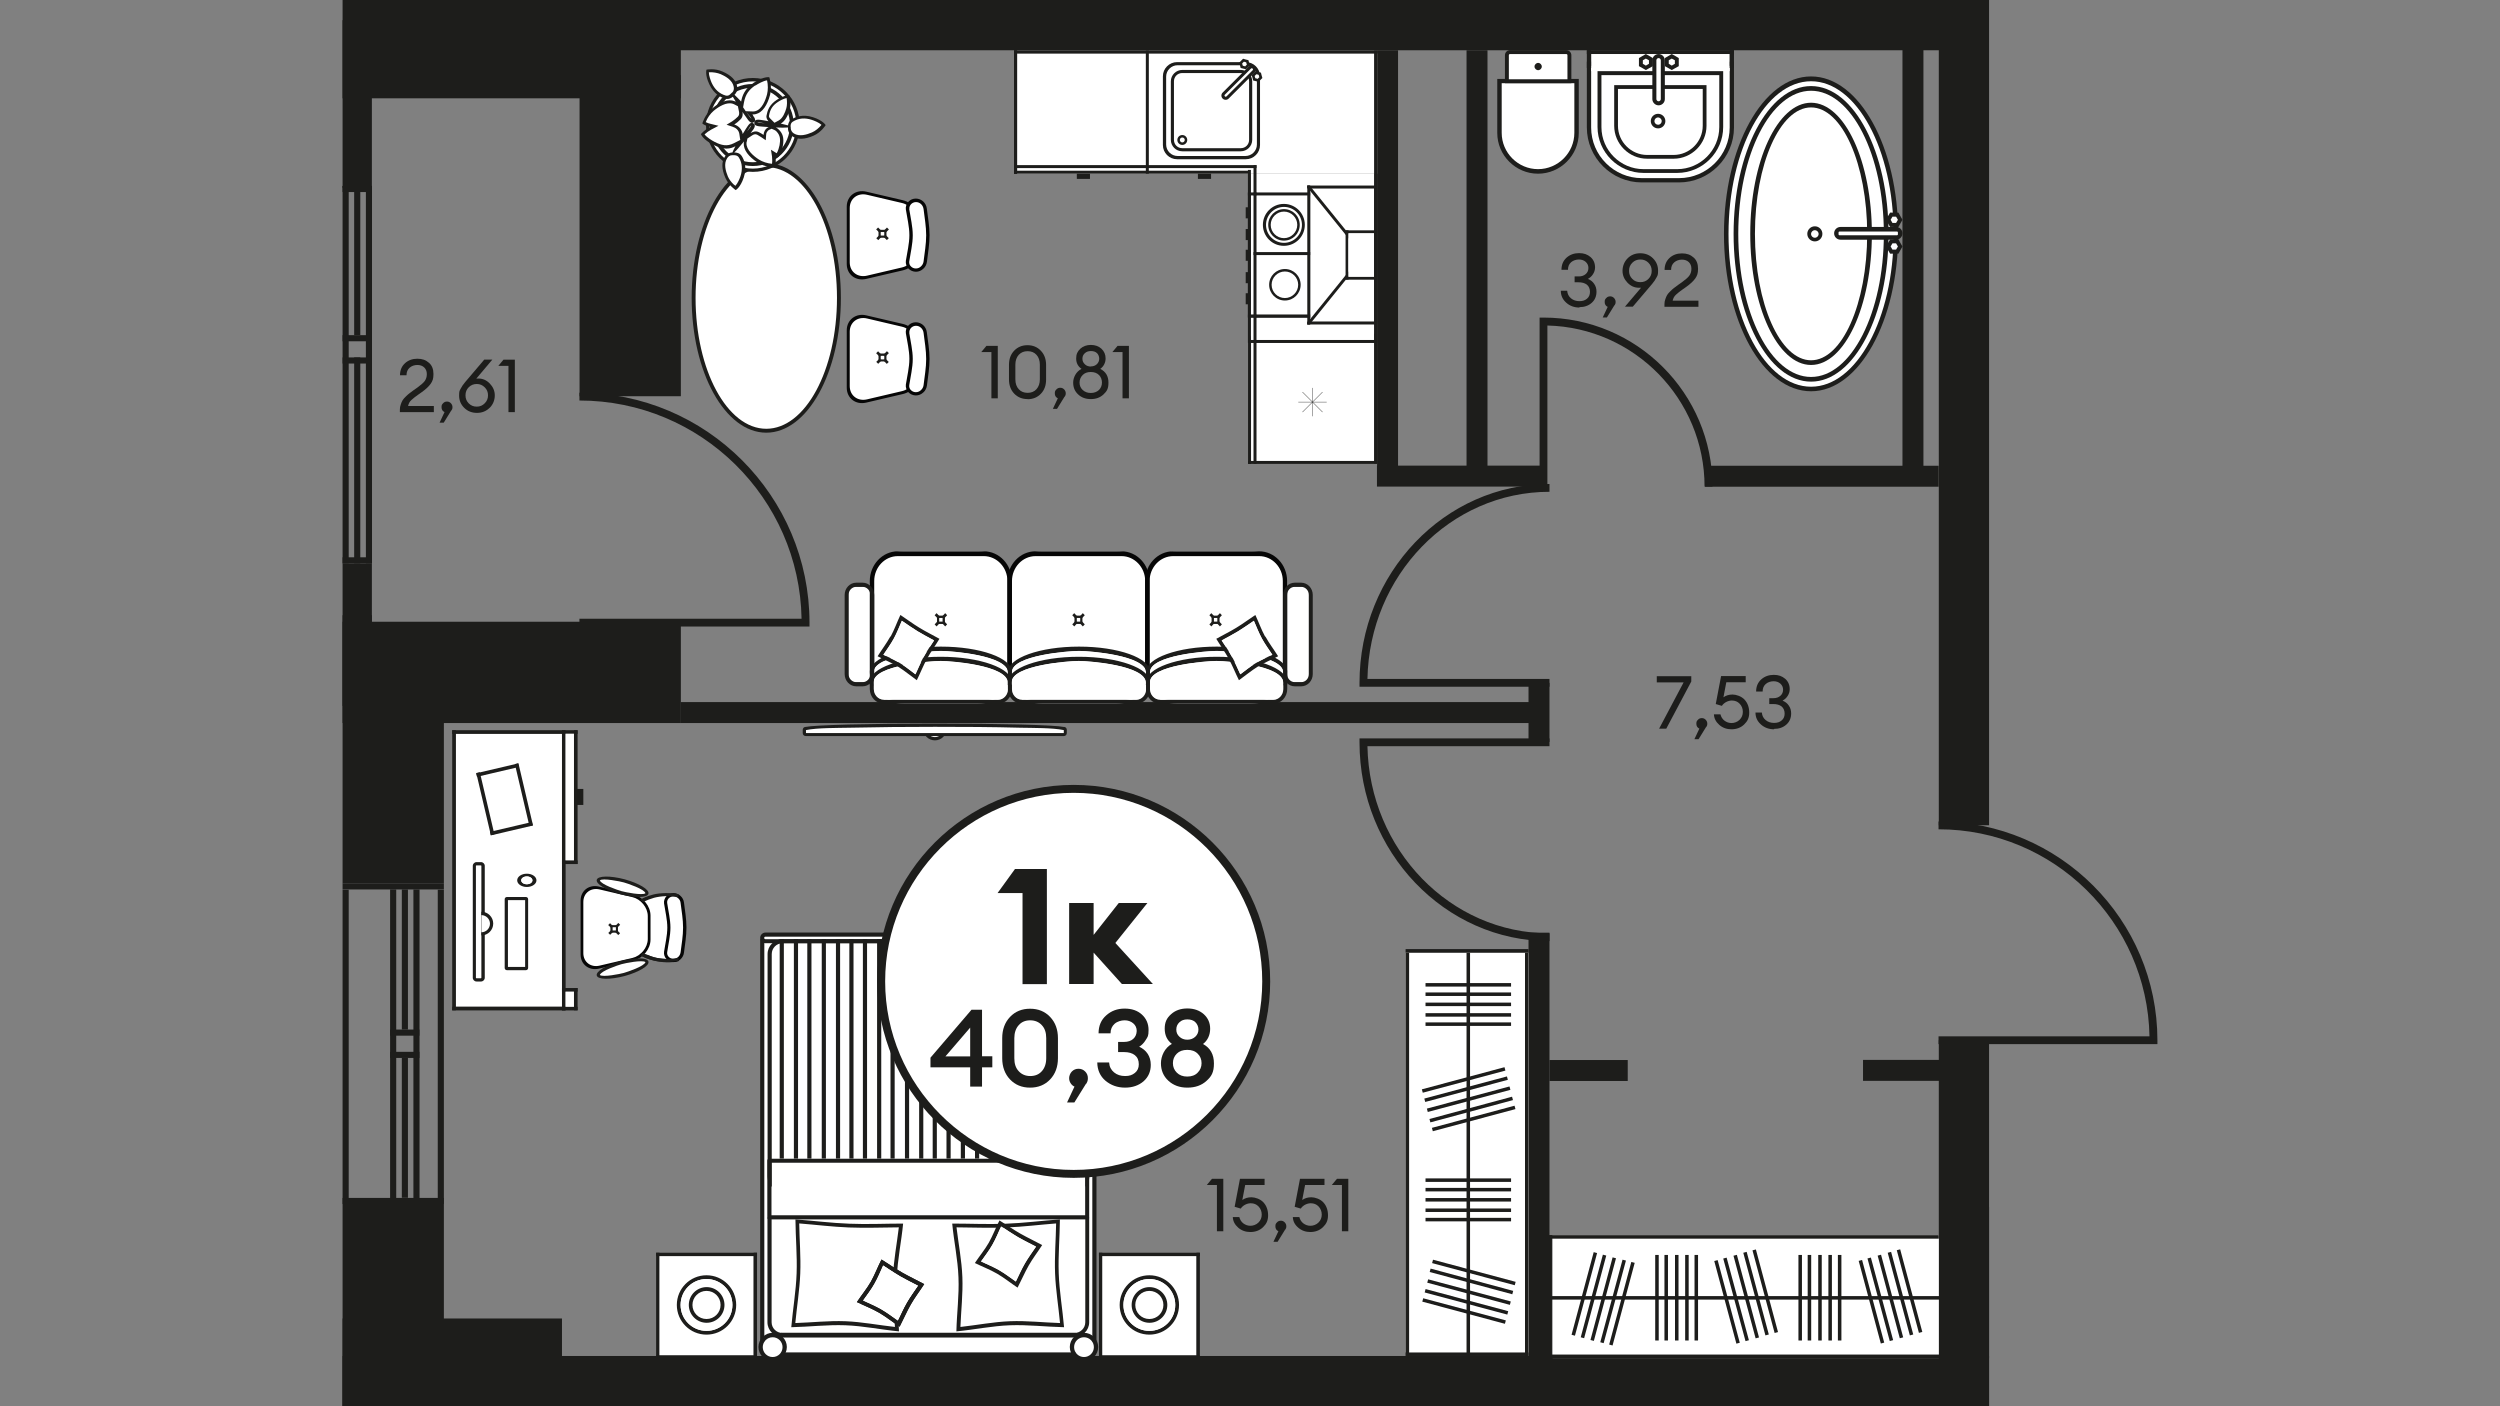 <?xml version="1.0" encoding="UTF-8"?>
<svg id="_Слой_1" data-name="Слой 1" xmlns="http://www.w3.org/2000/svg" version="1.1" viewBox="0 0 1920 1080">
  <rect x="0" y="0" width="1920" height="1080" fill="#808080" stroke="none"/>
  <defs>
    <style>
      .cls-1, .cls-2, .cls-3 {
        fill-rule: evenodd;
      }

      .cls-1, .cls-2, .cls-3, .cls-4, .cls-5 {
        stroke-width: 0px;
      }

      .cls-1, .cls-5 {
        fill: #fff;
      }

      .cls-2 {
        fill: #060606;
      }

      .cls-3, .cls-4 {
        fill: #1d1d1b;
      }

      .cls-6 {
        fill: none;
        stroke: #1d1d1b;
        stroke-miterlimit: 22.9;
        stroke-width: .3px;
      }
    </style>
  </defs>
  <rect class="cls-4" x="1391.1" y="276" width="16.1" height="179.4" transform="translate(1033.5 1764.9) rotate(-90)"/>
  <rect class="cls-4" x="1212" y="792.1" width="16.1" height="60.1" transform="translate(397.9 2042.2) rotate(-90)"/>
  <rect class="cls-4" x="1452.9" y="792.1" width="16.1" height="60.1" transform="translate(638.7 2283) rotate(-90)"/>
  <rect class="cls-4" x="1461.1" y=".4" width="16.1" height="358.6"/>
  <rect class="cls-4" x="1126.3" y="38.6" width="16.1" height="321.8"/>
  <rect class="cls-4" x="840.7" y="221.3" width="16.1" height="651.9" transform="translate(1396 -301.5) rotate(90)"/>
  <rect class="cls-4" x="1057.6" y="38.6" width="16.1" height="321.8"/>
  <rect class="cls-4" x="1113.4" y="301.8" width="16.1" height="127.7" transform="translate(755.7 1487.1) rotate(-90)"/>
  <rect class="cls-4" x="1489" y="1045.8" width="16.1" height="29.4" transform="translate(2994 2121.1) rotate(-180)"/>
  <rect class="cls-4" x="1173.9" y="716.3" width="16.1" height="335.2" transform="translate(2363.9 1767.8) rotate(-180)"/>
  <rect class="cls-4" x="1173.9" y="524.4" width="16.1" height="45.4" transform="translate(2363.9 1094.2) rotate(-180)"/>
  <rect class="cls-4" x="263.1" y="924.6" width="77.8" height="155.4"/>
  <rect class="cls-4" x="263.1" y="544.4" width="77.8" height="134"/>
  <rect class="cls-4" x="445.1" y="57.7" width="77.8" height="246.6"/>
  <rect class="cls-4" x="263.1" y="477.5" width="259.8" height="77.8"/>
  <rect class="cls-4" x="263.1" y="0" width="259.8" height="75.5"/>
  <rect class="cls-4" x="263.1" y="1012.6" width="168.5" height="67.4"/>
  <rect class="cls-4" x="336.2" y="683.3" width="4.7" height="241.3"/>
  <rect class="cls-4" x="263.1" y="678.4" width="77.8" height="4.7"/>
  <rect class="cls-4" x="263.1" y="920" width="77.8" height="4.7"/>
  <rect class="cls-4" x="299.6" y="807.8" width="22.5" height="4.7"/>
  <rect class="cls-4" x="299.6" y="790.7" width="22.5" height="4.7"/>
  <rect class="cls-4" x="263.1" y="683.3" width="4.7" height="241.3"/>
  <rect class="cls-4" x="299.6" y="683.1" width="4.7" height="241.5"/>
  <rect class="cls-4" x="308.6" y="683.1" width="4.7" height="107.6"/>
  <rect class="cls-4" x="308.6" y="812.4" width="4.7" height="107.5"/>
  <rect class="cls-4" x="317.5" y="683.1" width="4.7" height="241.5"/>
  <rect class="cls-4" x="977.7" y="-505" width="38.6" height="1048.5" transform="translate(1016.3 -977.7) rotate(90)"/>
  <rect class="cls-4" x="1432.6" y="985" width="152.8" height="37.1" transform="translate(2512.6 -505.5) rotate(90)"/>
  <rect class="cls-4" x="1489" y="798.7" width="38.6" height="244.4" transform="translate(3016.6 1841.9) rotate(-180)"/>
  <rect class="cls-4" x="1489" y="0" width="38.6" height="633.8" transform="translate(3016.6 633.8) rotate(-180)"/>
  <rect class="cls-4" x="876" y="428.4" width="38.6" height="1264.5" transform="translate(1956 165.4) rotate(90)"/>
  <rect class="cls-4" x="263.1" y="472.5" width="22.5" height="4.7"/>
  <rect class="cls-4" x="263.1" y="257.4" width="22.5" height="4.7"/>
  <rect class="cls-4" x="263.1" y="142.8" width="22.5" height="4.7"/>
  <rect class="cls-4" x="263.1" y="274.5" width="22.5" height="4.7"/>
  <rect class="cls-4" x="263.1" y="428" width="22.5" height="4.7"/>
  <rect class="cls-4" x="272" y="274.5" width="4.7" height="158.2"/>
  <rect class="cls-4" x="272" y="146.4" width="4.7" height="111"/>
  <rect class="cls-4" x="281" y="142.8" width="4.7" height="289.9"/>
  <rect class="cls-4" x="263.1" y="142.8" width="4.7" height="289.9"/>
  <rect class="cls-4" x="263.1" y="432.6" width="22.5" height="109.4" transform="translate(548.7 974.7) rotate(-180)"/>
  <rect class="cls-4" x="263.1" y="15.4" width="22.5" height="128.8" transform="translate(548.7 159.7) rotate(-180)"/>
  <rect class="cls-4" x="263.1" y="477.2" width="22.5" height="67.3" transform="translate(548.7 1021.6) rotate(-180)"/>
  <path class="cls-4" d="M1315.1,373.7h-6c0-67.2-53.9-122.1-120.7-123.7v123.7h-6v-129.8h3c71.6,0,129.8,58.2,129.8,129.8Z"/>
  <path class="cls-4" d="M1656.9,801.9h-168.1v-6h162c-1.6-88-73.7-159-162-159v-6c92.7,0,168.1,75.4,168.1,168.1v3Z"/>
  <path class="cls-4" d="M1190,527.4h-145.9v-3c0-84.2,65.4-152.7,145.9-152.7v6c-76.2,0-138.3,64.2-139.8,143.7h139.8v6Z"/>
  <path class="cls-4" d="M1190,722.8c-80.4,0-145.9-68.5-145.9-152.7v-3h145.9v6h-139.8c1.5,79.5,63.7,143.7,139.8,143.7v6Z"/>
  <path class="cls-4" d="M621.7,481.2h-176.7v-6h170.6c-1.6-92.7-77.5-167.6-170.6-167.6v-6c97.4,0,176.7,79.3,176.7,176.7v3Z"/>
  <g>
    <path class="cls-3" d="M1390.9,300.5c-37,0-66.9-54.1-66.9-120.9,0-66.8,30-120.9,66.9-120.9s66.9,54.1,66.9,120.9c0,66.8-30,120.9-66.9,120.9"/>
    <path class="cls-1" d="M1390.9,297c-35,0-63.4-52.5-63.4-117.3,0-64.8,28.4-117.3,63.4-117.3,35,0,63.4,52.5,63.4,117.3,0,64.8-28.4,117.3-63.4,117.3"/>
    <path class="cls-3" d="M1390.9,293.1c-32.9,0-59.5-50.8-59.5-113.5,0-62.7,26.6-113.5,59.5-113.5,32.9,0,59.5,50.8,59.5,113.5s-26.6,113.5-59.5,113.5"/>
    <path class="cls-1" d="M1390.9,289.5c-30.9,0-55.9-49.2-55.9-109.9,0-60.7,25-109.9,55.9-109.9,30.9,0,55.9,49.2,55.9,109.9,0,60.7-25,109.9-55.9,109.9"/>
    <path class="cls-3" d="M1390.9,280.3c-25.8,0-46.7-45.1-46.7-100.7,0-55.6,20.9-100.7,46.7-100.7,25.8,0,46.7,45.1,46.7,100.7,0,55.6-20.9,100.7-46.7,100.7"/>
    <path class="cls-1" d="M1390.9,276.7c-23.8,0-43.1-43.5-43.1-97.1,0-53.6,19.3-97.1,43.1-97.1,23.8,0,43.1,43.5,43.1,97.1,0,53.6-19.3,97.1-43.1,97.1"/>
    <path class="cls-3" d="M1393.8,185.4c-3.2,0-5.8-2.6-5.8-5.8,0-3.2,2.6-5.8,5.8-5.8,3.2,0,5.8,2.6,5.8,5.8,0,3.2-2.6,5.8-5.8,5.8"/>
    <path class="cls-1" d="M1393.8,182.6c-1.6,0-2.9-1.3-2.9-2.9s1.3-2.9,2.9-2.9c1.6,0,2.9,1.3,2.9,2.9,0,1.6-1.3,2.9-2.9,2.9"/>
    <path class="cls-3" d="M1461.1,179.2h0c0,2.7-2.2,4.9-4.9,4.9h-42.7c-2.7,0-4.9-2.2-4.9-4.9h0c0-2.7,2.2-4.9,4.9-4.9h42.7c2.7,0,4.9,2.2,4.9,4.9"/>
    <path class="cls-1" d="M1457.6,178.5v1.5c0,.4-.3.7-.7.7h-44.2c-.4,0-.7-.3-.7-.7v-1.5c0-.4.3-.7.7-.7h44.2c.4,0,.7.3.7.7"/>
    <polygon class="cls-3" points="1461.1 168.8 1459.5 171.6 1458 174.3 1454.8 174.3 1451.6 174.3 1450 171.6 1448.4 168.8 1450 166 1451.6 163.3 1454.8 163.3 1458 163.3 1459.5 166 1461.1 168.8"/>
    <polygon class="cls-1" points="1457.6 168.8 1456.9 170 1456.2 171.2 1454.8 171.2 1453.4 171.2 1452.7 170 1452 168.8 1452.7 167.6 1453.4 166.4 1454.8 166.4 1456.2 166.4 1456.9 167.6 1457.6 168.8"/>
    <polygon class="cls-3" points="1461.1 189.3 1459.5 192.1 1458 194.8 1454.8 194.8 1451.6 194.8 1450 192.1 1448.4 189.3 1450 186.6 1451.6 183.8 1454.8 183.8 1458 183.8 1459.5 186.6 1461.1 189.3"/>
    <polygon class="cls-1" points="1457.6 189.3 1456.9 190.5 1456.2 191.7 1454.8 191.7 1453.4 191.7 1452.7 190.5 1452 189.3 1452.7 188.1 1453.4 186.9 1454.8 186.9 1456.2 186.9 1456.9 188.1 1457.6 189.3"/>
  </g>
  <g>
    <rect class="cls-4" x="1218.7" y="38.5" width="113" height="3"/>
    <g>
      <path class="cls-3" d="M1218.7,47.3v50.6s0,0,0,0c0,23.2,19,42.2,42.2,42.2h28.6c23.2,0,42.2-19,42.2-42.2h0s0-50.6,0-50.6h-113Z"/>
      <path class="cls-1" d="M1222,50.6h106.4v47.3c0,21.4-17.5,38.9-38.9,38.9h-28.6c-21.4,0-38.9-17.5-38.9-38.9v-47.3Z"/>
      <path class="cls-3" d="M1226.9,54.6h96.5v42.9c0,19.4-15.9,35.3-35.3,35.3h-25.9c-19.4,0-35.3-15.9-35.3-35.3v-42.9Z"/>
      <path class="cls-1" d="M1229.9,57.7h90.5v39.9c0,17.7-14.5,32.3-32.3,32.3h-25.9c-17.7,0-32.3-14.5-32.3-32.3v-39.9Z"/>
      <path class="cls-3" d="M1239.7,65.4h70.9v31.2c0,13.9-11.4,25.3-25.3,25.3h-20.3c-13.9,0-25.3-11.4-25.3-25.3v-31.2Z"/>
      <path class="cls-1" d="M1242.6,68.3h65.1v28.3c0,12.3-10.1,22.4-22.4,22.4h-20.3c-12.3,0-22.4-10.1-22.4-22.4v-28.3Z"/>
      <rect class="cls-5" x="1222" y="41.5" width="106.4" height="13.1"/>
      <rect class="cls-4" x="1218.7" y="38.5" width="3.3" height="13.7"/>
      <rect class="cls-4" x="1328.4" y="38.5" width="3.3" height="13.7"/>
      <path class="cls-3" d="M1267.8,93c0,3.1,2.5,5.6,5.6,5.6,3.1,0,5.6-2.5,5.6-5.6,0-3.1-2.5-5.6-5.6-5.6-3.1,0-5.6,2.5-5.6,5.6"/>
      <path class="cls-1" d="M1270.6,93c0,1.6,1.3,2.8,2.8,2.8,1.6,0,2.8-1.3,2.8-2.8s-1.3-2.8-2.8-2.8c-1.6,0-2.8,1.3-2.8,2.8"/>
      <path class="cls-3" d="M1273.8,41.5h0c-2.6,0-4.8,2.1-4.8,4.8v29.8c0,2.6,2.2,4.8,4.8,4.8h0c2.6,0,4.8-2.1,4.8-4.8v-29.8c0-2.6-2.2-4.8-4.8-4.8"/>
      <path class="cls-1" d="M1273.8,44.6c.9,0,1.7.8,1.7,1.7v29.8c0,.9-.8,1.7-1.7,1.7s-1.7-.8-1.7-1.7v-29.8c0-.9.8-1.7,1.7-1.7"/>
      <polygon class="cls-3" points="1283.9 41.5 1281.3 43 1278.6 44.6 1278.6 47.7 1278.6 50.8 1281.3 52.3 1283.9 53.8 1286.6 52.3 1289.3 50.8 1289.3 47.7 1289.3 44.6 1286.6 43 1283.9 41.5"/>
      <polygon class="cls-1" points="1283.9 45 1282.8 45.6 1281.6 46.3 1281.6 47.7 1281.6 49 1282.8 49.7 1283.9 50.4 1285.1 49.7 1286.3 49 1286.3 47.7 1286.3 46.3 1285.1 45.6 1283.9 45"/>
      <polygon class="cls-3" points="1264 41.5 1261.4 43 1258.7 44.6 1258.7 47.7 1258.7 50.8 1261.4 52.3 1264 53.8 1266.7 52.3 1269.4 50.8 1269.4 47.7 1269.4 44.6 1266.7 43 1264 41.5"/>
      <polygon class="cls-1" points="1264 45 1262.9 45.6 1261.7 46.3 1261.7 47.7 1261.7 49 1262.9 49.7 1264 50.4 1265.2 49.7 1266.4 49 1266.4 47.7 1266.4 46.3 1265.2 45.6 1264 45"/>
    </g>
  </g>
  <g>
    <path class="cls-3" d="M1212.5,60.6h-62.6s0,39.4,0,39.4v1.2s0,.9,0,.9c0,17.2,14.1,31.3,31.3,31.3,17.2,0,31.3-14.1,31.3-31.3v-.9s0-1.2,0-1.2v-39.4Z"/>
    <path class="cls-1" d="M1209.2,63.9h-55.9s0,38.1,0,38.1c0,15.4,12.6,27.9,27.9,27.9,15.4,0,27.9-12.6,27.9-27.9v-38.1Z"/>
    <path class="cls-3" d="M1155.8,63.9c0-.2,0-.5,0-.8v-20.7c0-2.2,1.8-3.9,3.9-3.9h43.2c2.2,0,3.9,1.8,3.9,3.9v20.7c0,.3,0,.5,0,.8h-50.9Z"/>
    <path class="cls-1" d="M1158.8,60.9h45s0-18.5,0-18.5c0-.5-.4-.9-.9-.9h-43.2c-.5,0-.9.4-.9.9v18.5Z"/>
    <path class="cls-3" d="M1181.3,53.9c-1.5,0-2.8-1.3-2.8-2.8s1.3-2.8,2.8-2.8c1.5,0,2.8,1.3,2.8,2.8,0,1.5-1.3,2.8-2.8,2.8"/>
  </g>
  <rect class="cls-5" x="960.7" y="256.2" width="94.7" height="100"/>
  <rect class="cls-4" x="1055.3" y="256.2" width="2.3" height="99.4"/>
  <rect class="cls-4" x="962.7" y="258.3" width="2.3" height="97.9"/>
  <rect class="cls-4" x="958.5" y="258.3" width="2.3" height="97.9"/>
  <line class="cls-6" x1="997.1" y1="308.8" x2="1018.9" y2="308.8"/>
  <line class="cls-6" x1="1008" y1="319.7" x2="1008" y2="297.9"/>
  <line class="cls-6" x1="1000.3" y1="301.1" x2="1015.7" y2="316.5"/>
  <line class="cls-6" x1="1000.3" y1="316.5" x2="1015.7" y2="301.1"/>
  <rect class="cls-5" x="779.9" y="41" width="277.7" height="92.4"/>
  <rect class="cls-4" x="778.8" y="38.8" width="278.8" height="2.3"/>
  <rect class="cls-4" x="778.8" y="126.8" width="186.2" height="2.3"/>
  <rect class="cls-4" x="920" y="133.4" width="10.1" height="4"/>
  <rect class="cls-4" x="778.8" y="131.1" width="181.1" height="2.3"/>
  <rect class="cls-5" x="960.7" y="133.4" width="94.6" height="129.9"/>
  <rect class="cls-4" x="1055.3" y="38.8" width="2.3" height="224.5"/>
  <rect class="cls-4" x="962.7" y="126.8" width="2.3" height="136.5"/>
  <rect class="cls-4" x="958.4" y="130.5" width="2.3" height="132.8"/>
  <rect class="cls-4" x="960.7" y="261.1" width="96.9" height="2.3"/>
  <rect class="cls-4" x="958.5" y="354" width="99.1" height="2.3"/>
  <path class="cls-3" d="M904,47.7h52.8c6,0,10.9,4.9,10.9,10.9v52.8c0,6-4.9,10.9-10.9,10.9h-52.8c-6,0-10.9-4.9-10.9-10.9v-52.8c0-6,4.9-10.9,10.9-10.9"/>
  <path class="cls-1" d="M904.4,50.1h52.1c4.9,0,8.8,4,8.8,8.8v52.1c0,4.9-4,8.8-8.8,8.8h-52.1c-4.9,0-8.8-4-8.8-8.8v-52.1c0-4.9,4-8.8,8.8-8.8"/>
  <path class="cls-3" d="M908,53.7h44.9c4.9,0,8.8,4,8.8,8.8v44.9c0,4.9-4,8.8-8.8,8.8h-44.9c-4.9,0-8.8-4-8.8-8.8v-44.9c0-4.9,4-8.8,8.8-8.8"/>
  <path class="cls-1" d="M907.9,56.1h45.1c3.5,0,6.3,2.8,6.3,6.3v45.1c0,3.5-2.8,6.3-6.3,6.3h-45.1c-3.5,0-6.3-2.8-6.3-6.3v-45.1c0-3.5,2.8-6.3,6.3-6.3"/>
  <path class="cls-3" d="M963.6,51.1h0c1.3,1.3,1.3,3.3,0,4.6l-20,20c-1.3,1.3-3.3,1.3-4.6,0-1.3-1.3-1.3-3.3,0-4.6l20-20c1.3-1.3,3.3-1.3,4.6,0"/>
  <path class="cls-1" d="M962,52.7h0c.4.4.4,1,0,1.3l-20,20c-.4.4-1,.4-1.3,0h0c-.4-.4-.4-1,0-1.3l20-20c.4-.4,1-.4,1.3,0"/>
  <polygon class="cls-3" points="958.8 46.2 959.3 48.2 959.9 50.3 958.4 51.8 956.9 53.2 954.8 52.7 952.8 52.2 952.3 50.1 951.7 48.1 953.2 46.6 954.7 45.1 956.7 45.7 958.8 46.2"/>
  <polygon class="cls-1" points="957.1 47.9 957.3 48.8 957.6 49.7 956.9 50.3 956.3 51 955.4 50.7 954.5 50.5 954.2 49.6 954 48.7 954.7 48 955.3 47.4 956.2 47.6 957.1 47.9"/>
  <polygon class="cls-3" points="968.4 55.8 968.9 57.8 969.5 59.9 968 61.4 966.5 62.8 964.4 62.3 962.4 61.8 961.9 59.7 961.3 57.7 962.8 56.2 964.3 54.7 966.3 55.3 968.4 55.8"/>
  <polygon class="cls-1" points="966.7 57.5 966.9 58.4 967.2 59.3 966.5 59.9 965.9 60.6 965 60.3 964.1 60.1 963.8 59.2 963.6 58.3 964.3 57.6 964.9 57 965.8 57.2 966.7 57.5"/>
  <path class="cls-3" d="M908,103.7c2.1,0,3.8,1.7,3.8,3.8,0,2.1-1.7,3.8-3.8,3.8-2.1,0-3.8-1.7-3.8-3.8,0-2.1,1.7-3.8,3.8-3.8"/>
  <path class="cls-1" d="M908,105.6c1.1,0,1.9.9,1.9,1.9s-.9,1.9-1.9,1.9-1.9-.9-1.9-1.9c0-1.1.9-1.9,1.9-1.9"/>
  <rect class="cls-4" x="958.5" y="241.6" width="96.9" height="2.3"/>
  <rect class="cls-5" x="960.7" y="150.1" width="92.4" height="91.5"/>
  <rect class="cls-4" x="958.4" y="241.6" width="96.9" height="2.3"/>
  <rect class="cls-4" x="958.4" y="147.8" width="96.9" height="2.3"/>
  <rect class="cls-4" x="958.4" y="147.8" width="2.3" height="96"/>
  <rect class="cls-4" x="1053.1" y="147.8" width="2.3" height="96"/>
  <rect class="cls-4" x="962.7" y="147.8" width="2.3" height="96"/>
  <rect class="cls-4" x="956.7" y="225.2" width="4" height="8.5"/>
  <rect class="cls-4" x="956.7" y="209" width="4" height="8.5"/>
  <rect class="cls-4" x="956.7" y="191.8" width="4" height="8.5"/>
  <rect class="cls-4" x="956.7" y="175.9" width="4" height="8.5"/>
  <rect class="cls-4" x="956.7" y="159.2" width="4" height="8.5"/>
  <rect class="cls-4" x="962.7" y="193.6" width="92.6" height="2.3"/>
  <rect class="cls-4" x="1006.6" y="149" width="2.3" height="94.9"/>
  <path class="cls-3" d="M1046.6,218.7c0-8.9-7.2-16.1-16.1-16.1-8.9,0-16.1,7.2-16.1,16.1,0,8.9,7.2,16.1,16.1,16.1,8.9,0,16.1-7.2,16.1-16.1"/>
  <path class="cls-1" d="M1044.4,218.7c0-7.6-6.2-13.8-13.8-13.8-7.6,0-13.8,6.2-13.8,13.8,0,7.6,6.2,13.8,13.8,13.8,7.6,0,13.8-6.2,13.8-13.8"/>
  <path class="cls-3" d="M1042.6,218.7c0-6.7-5.4-12.1-12.1-12.1-6.7,0-12.1,5.4-12.1,12.1,0,6.7,5.4,12.1,12.1,12.1,6.7,0,12.1-5.4,12.1-12.1"/>
  <path class="cls-1" d="M1040.7,218.7c0-5.6-4.6-10.2-10.2-10.2-5.6,0-10.2,4.6-10.2,10.2,0,5.6,4.6,10.2,10.2,10.2,5.6,0,10.2-4.6,10.2-10.2"/>
  <path class="cls-3" d="M998.9,218.7c0-6.7-5.4-12.1-12.1-12.1-6.7,0-12.1,5.4-12.1,12.1,0,6.7,5.4,12.1,12.1,12.1,6.7,0,12.1-5.4,12.1-12.1"/>
  <path class="cls-1" d="M997,218.7c0-5.6-4.6-10.2-10.2-10.2-5.6,0-10.2,4.6-10.2,10.2,0,5.6,4.6,10.2,10.2,10.2,5.6,0,10.2-4.6,10.2-10.2"/>
  <path class="cls-3" d="M1042.6,172.9c0-6.7-5.4-12.1-12.1-12.1-6.7,0-12.1,5.4-12.1,12.1,0,6.7,5.4,12.1,12.1,12.1,6.7,0,12.1-5.4,12.1-12.1"/>
  <path class="cls-1" d="M1040.7,172.9c0-5.6-4.6-10.2-10.2-10.2-5.6,0-10.2,4.6-10.2,10.2,0,5.6,4.6,10.2,10.2,10.2,5.6,0,10.2-4.6,10.2-10.2"/>
  <path class="cls-3" d="M1002.1,172.7c0-8.9-7.2-16.1-16.1-16.1-8.9,0-16.1,7.2-16.1,16.1s7.2,16.1,16.1,16.1c8.9,0,16.1-7.2,16.1-16.1"/>
  <path class="cls-1" d="M999.9,172.7c0-7.6-6.2-13.8-13.8-13.8-7.6,0-13.8,6.2-13.8,13.8,0,7.6,6.2,13.8,13.8,13.8,7.6,0,13.8-6.2,13.8-13.8"/>
  <path class="cls-3" d="M998.2,172.7c0-6.7-5.4-12.1-12.1-12.1-6.7,0-12.1,5.4-12.1,12.1,0,6.7,5.4,12.1,12.1,12.1,6.7,0,12.1-5.4,12.1-12.1"/>
  <path class="cls-1" d="M996.3,172.7c0-5.6-4.6-10.2-10.2-10.2-5.6,0-10.2,4.6-10.2,10.2,0,5.6,4.6,10.2,10.2,10.2,5.6,0,10.2-4.6,10.2-10.2"/>
  <rect class="cls-5" x="1006.3" y="144.8" width="49" height="102.2"/>
  <rect class="cls-4" x="1055.3" y="176.9" width="2.3" height="37.8"/>
  <rect class="cls-4" x="1033.4" y="176.9" width="2.3" height="37.8"/>
  <rect class="cls-4" x="1033.4" y="212.5" width="22" height="2.3"/>
  <rect class="cls-4" x="1033.4" y="176.9" width="22" height="2.3"/>
  <rect class="cls-4" x="1004" y="246.9" width="51.7" height="2.3"/>
  <rect class="cls-4" x="1004" y="142.5" width="51.7" height="2.3"/>
  <polygon class="cls-3" points="1055.3 203.7 1005.8 142.5 1004 142.5 1004 143.9 1055.3 207.3 1055.3 203.7"/>
  <polygon class="cls-3" points="1055.3 188 1005.8 249.2 1004 249.2 1004 247.8 1055.3 184.4 1055.3 188"/>
  <rect class="cls-4" x="1004" y="142.5" width="2.3" height="106.7"/>
  <rect class="cls-5" x="1035.5" y="179.2" width="19.8" height="33.3"/>
  <rect class="cls-4" x="1055.3" y="142.5" width="2.3" height="106.7"/>
  <rect class="cls-4" x="880" y="38.8" width="2.3" height="94.6"/>
  <rect class="cls-4" x="827" y="133.4" width="10.1" height="4"/>
  <rect class="cls-4" x="778.8" y="38.8" width="2.3" height="94.6"/>
  <rect class="cls-4" x="778.8" y="38.8" width="2.3" height="94.6"/>
  <rect class="cls-4" x="778.8" y="38.8" width="2.3" height="94.6"/>
  <g>
    <path class="cls-1" d="M694,540.6h57.1c14.3,0,26-12.4,26-27.6v-62.1c0-15.2-11.7-27.6-26-27.6h-57.1c-14.3,0-26,12.4-26,27.6v62.1c0,15.2,11.7,27.6,26,27.6"/>
    <path class="cls-1" d="M800.3,540.6h57.1c14.3,0,26-12.4,26-27.6v-62.1c0-15.2-11.7-27.6-26-27.6h-57.1c-14.3,0-26,12.4-26,27.6v62.1c0,15.2,11.7,27.6,26,27.6"/>
    <path class="cls-1" d="M903.9,540.6h57.1c14.3,0,26-12.4,26-27.6v-62.1c0-15.2-11.7-27.6-26-27.6h-57.1c-14.3,0-26,12.4-26,27.6v62.1c0,15.2,11.7,27.6,26,27.6"/>
    <path class="cls-1" d="M654.7,523.9h10.8c1.6,0,2.9-1.4,2.9-3.1v-67c0-1.7-1.3-3.1-2.9-3.1h-10.8c-1.6,0-2.9,1.4-2.9,3.1v67c0,1.7,1.3,3.1,2.9,3.1"/>
    <path class="cls-1" d="M991.5,523.9h10.8c1.6,0,2.9-1.4,2.9-3.1v-67c0-1.7-1.3-3.1-2.9-3.1h-10.8c-1.6,0-2.9,1.4-2.9,3.1v67c0,1.7,1.3,3.1,2.9,3.1"/>
    <path class="cls-2" d="M755.6,427.1c9.9,0,18.1,8.6,18.1,19.1v68.9c0,10.5-8.1,19.1-18.1,19.1h-66.1c-9.9,0-18.1-8.6-18.1-19.1v-68.9c0-10.5,8.1-19.1,18.1-19.1h66.1M668,515.1v-68.9c0-12.5,9.7-22.8,21.5-22.8h66.1c11.8,0,21.5,10.2,21.5,22.8v68.9c0,12.5-9.7,22.8-21.5,22.8h-66.1c-11.8,0-21.5-10.2-21.5-22.8Z"/>
    <path class="cls-2" d="M861.4,427.1c9.9,0,18.1,8.6,18.1,19.1v68.9c0,10.5-8.1,19.1-18.1,19.1h-66.1c-9.9,0-18.1-8.6-18.1-19.1v-68.9c0-10.5,8.1-19.1,18.1-19.1h66.1M773.7,515.1v-68.9c0-12.5,9.7-22.8,21.5-22.8h66.1c11.8,0,21.5,10.2,21.5,22.8v68.9c0,12.5-9.7,22.8-21.5,22.8h-66.1c-11.8,0-21.5-10.2-21.5-22.8Z"/>
    <path class="cls-2" d="M967.1,427.1c9.9,0,18.1,8.6,18.1,19.1v68.9c0,10.5-8.1,19.1-18.1,19.1h-66.1c-9.9,0-18.1-8.6-18.1-19.1v-68.9c0-10.5,8.1-19.1,18.1-19.1h66.1M879.4,515.1v-68.9c0-12.5,9.7-22.8,21.5-22.8h66.1c11.8,0,21.5,10.2,21.5,22.8v68.9c0,12.5-9.7,22.8-21.5,22.8h-66.1c-11.8,0-21.5-10.2-21.5-22.8Z"/>
    <path class="cls-3" d="M766.4,537.4c4.2,0,7.7-3.7,7.7-8.2v-11c0-.3,0-.6,0-.8v-.4s0-.4,0-.4c0-13.4-43.7-16.7-51.5-16.7-7.8,0-51.5,3.3-51.5,16.2v.8c0,0,0,.4,0,.4,0,.3,0,.6,0,.8v11c0,4.5,3.5,8.2,7.7,8.2h87.6ZM668,529.2v-11c0-.4,0-.8,0-1.2,0-.3,0-.6,0-.9,0-10.7,24.4-19.5,54.6-19.5,30.1,0,54.6,8.7,54.6,19.5,0,.3,0,.6,0,.8,0,.4,0,.8,0,1.2v11c0,6.3-4.8,11.4-10.8,11.4h-87.6c-5.9,0-10.8-5.1-10.8-11.4Z"/>
    <path class="cls-1" d="M678.8,537.4c-4.2,0-7.7-3.7-7.7-8.2v-11c0-.3,0-.6,0-.8v-.4s0-.8,0-.8c0-12.9,43.7-16.2,51.5-16.2,7.8,0,51.5,3.3,51.5,16.7v.4s0,.4,0,.4c0,.3,0,.6,0,.8v11c0,4.5-3.5,8.2-7.7,8.2h-87.6Z"/>
    <path class="cls-3" d="M872.5,537.4c4.2,0,7.7-3.7,7.7-8.2v-11c0-.3,0-.6,0-.8v-.4s0-.4,0-.4c0-13.4-43.7-16.7-51.5-16.7s-51.5,3.3-51.5,16.2v.8c0,0,0,.4,0,.4,0,.3,0,.6,0,.8v11c0,4.5,3.5,8.2,7.7,8.2h87.6ZM774.1,529.2v-11c0-.4,0-.8,0-1.2,0-.3,0-.6,0-.9,0-10.7,24.4-19.5,54.6-19.5,30.1,0,54.6,8.7,54.6,19.5,0,.3,0,.6,0,.8,0,.4,0,.8,0,1.2v11c0,6.3-4.8,11.4-10.8,11.4h-87.6c-5.9,0-10.8-5.1-10.8-11.4Z"/>
    <path class="cls-1" d="M784.9,537.4c-4.2,0-7.7-3.7-7.7-8.2v-11c0-.3,0-.6,0-.8v-.4s0-.8,0-.8c0-12.9,43.7-16.2,51.5-16.2s51.5,3.3,51.5,16.7v.4s0,.4,0,.4c0,.3,0,.6,0,.8v11c0,4.5-3.5,8.2-7.7,8.2h-87.6Z"/>
    <path class="cls-3" d="M977.9,537.4c4.2,0,7.7-3.7,7.7-8.2v-11c0-.3,0-.6,0-.8v-.4s0-.4,0-.4c0-13.4-43.4-16.7-51.1-16.7-7.8,0-51.2,3.3-51.2,16.2v.8c0,0,0,.4,0,.4,0,.3,0,.6,0,.8v11c0,4.5,3.5,8.2,7.7,8.2h87ZM880.2,529.2v-11c0-.4,0-.8,0-1.2,0-.3,0-.6,0-.9,0-10.7,24.3-19.5,54.2-19.5,29.9,0,54.2,8.7,54.2,19.5,0,.3,0,.6,0,.8,0,.4,0,.8,0,1.2v11c0,6.3-4.8,11.4-10.7,11.4h-87c-5.9,0-10.7-5.1-10.7-11.4Z"/>
    <path class="cls-1" d="M890.9,537.4c-4.2,0-7.7-3.7-7.7-8.2v-11c0-.3,0-.6,0-.8v-.4s0-.8,0-.8c0-12.9,43.4-16.2,51.2-16.2,7.8,0,51.2,3.3,51.1,16.7v.4s0,.4,0,.4c0,.3,0,.6,0,.8v11c0,4.5-3.5,8.2-7.7,8.2h-87Z"/>
    <path class="cls-3" d="M657.6,523.9c-3.2,0-5.9-2.8-5.9-6.2v-60.8c0-3.4,2.6-6.2,5.9-6.2h4.9c3.2,0,5.9,2.8,5.9,6.2v60.8c0,3.4-2.6,6.2-5.9,6.2h-4.9M648.7,517.7v-60.8c0-5.2,4-9.4,8.9-9.4h4.9c4.9,0,8.9,4.2,8.9,9.4v60.8c0,5.2-4,9.4-8.9,9.4h-4.9c-4.9,0-8.9-4.2-8.9-9.4Z"/>
    <path class="cls-3" d="M994.4,523.9c-3.2,0-5.9-2.8-5.9-6.2v-60.8c0-3.4,2.6-6.2,5.9-6.2h4.9c3.2,0,5.9,2.8,5.9,6.2v60.8c0,3.4-2.6,6.2-5.9,6.2h-4.9M985.5,517.7v-60.8c0-5.2,4-9.4,8.9-9.4h4.9c4.9,0,8.9,4.2,8.9,9.4v60.8c0,5.2-4,9.4-8.9,9.4h-4.9c-4.9,0-8.9-4.2-8.9-9.4Z"/>
    <path class="cls-3" d="M777.1,525.6v-.9c0-.3,0-.6,0-.8,0-10.7-24.4-19.5-54.6-19.5-30.1,0-54.6,8.7-54.6,19.5,0,.3,0,.6,0,.9v.9c0,0,3,0,3,0v-.6s0-.4,0-.4v-.8c0-12.9,43.6-16.2,51.4-16.2,7.8,0,51.5,3.3,51.5,16.7v.4s0,.4,0,.4v.6h3.1Z"/>
    <path class="cls-1" d="M671.1,525.6v-.6s0-.4,0-.4v-.8c0-12.9,43.6-16.2,51.4-16.2,7.8,0,51.5,3.3,51.5,16.7v.4s0,.4,0,.4v.6s-103,0-103,0Z"/>
    <path class="cls-3" d="M883.2,525.6v-.9c0-.3,0-.6,0-.8,0-10.7-24.4-19.5-54.6-19.5-30.1,0-54.6,8.7-54.6,19.5,0,.3,0,.6,0,.9v.9c0,0,3,0,3,0v-.6s0-.4,0-.4v-.8c0-12.9,43.6-16.2,51.4-16.2,7.8,0,51.5,3.3,51.5,16.7v.4s0,.4,0,.4v.6h3.1Z"/>
    <path class="cls-1" d="M777.1,525.6v-.6s0-.4,0-.4v-.8c0-12.9,43.6-16.2,51.4-16.2,7.8,0,51.5,3.3,51.5,16.7v.4s0,.4,0,.4v.6s-103,0-103,0Z"/>
    <path class="cls-3" d="M988.6,525.6v-.9c0-.3,0-.6,0-.8,0-10.7-24.3-19.5-54.2-19.5-29.9,0-54.2,8.7-54.2,19.5,0,.3,0,.6,0,.9v.9c0,0,3,0,3,0v-.6s0-.4,0-.4v-.8c0-12.9,43.3-16.2,51.1-16.2s51.2,3.3,51.2,16.7v.4s0,.4,0,.4v.6h3.1Z"/>
    <path class="cls-1" d="M883.2,525.6v-.6s0-.4,0-.4v-.8c0-12.9,43.3-16.2,51.1-16.2s51.2,3.3,51.2,16.7v.4s0,.4,0,.4v.6s-102.3,0-102.3,0Z"/>
    <path class="cls-3" d="M931.9,474.2h3.4v3.6h-3.4v-3.6ZM930.5,472.8h6.1v6.4h-6.1v-6.4Z"/>
    <path class="cls-3" d="M932.3,474.6h2.6v2.8h-2.6v-2.8ZM931.2,473.5h4.7v5h-4.7v-5Z"/>
    <polygon class="cls-3" points="928.8 472.5 936.9 481.1 938.4 479.5 930.3 470.9 928.8 472.5"/>
    <polygon class="cls-3" points="938.4 472.5 930.3 481.1 928.8 479.5 936.9 470.9 938.4 472.5"/>
    <rect class="cls-5" x="932.3" y="474.6" width="2.6" height="2.8"/>
    <path class="cls-3" d="M826.6,474.2h3.4v3.6h-3.4v-3.6ZM825.2,472.8h6.1v6.4h-6.1v-6.4Z"/>
    <path class="cls-3" d="M827,474.6h2.6v2.8h-2.6v-2.8ZM826,473.5h4.7v5h-4.7v-5Z"/>
    <polygon class="cls-3" points="823.5 472.5 831.6 481.1 833.1 479.5 825 470.9 823.5 472.5"/>
    <polygon class="cls-3" points="833.1 472.5 825 481.1 823.5 479.5 831.6 470.9 833.1 472.5"/>
    <rect class="cls-5" x="827" y="474.6" width="2.6" height="2.8"/>
    <path class="cls-3" d="M720.9,474.2h3.4v3.6h-3.4v-3.6ZM719.6,472.8h6.1v6.4h-6.1v-6.4Z"/>
    <path class="cls-3" d="M721.3,474.6h2.6v2.8h-2.6v-2.8ZM720.3,473.5h4.7v5h-4.7v-5Z"/>
    <polygon class="cls-3" points="717.8 472.5 725.9 481.1 727.4 479.5 719.3 470.9 717.8 472.5"/>
    <polygon class="cls-3" points="727.4 472.5 719.3 481.1 717.8 479.5 725.9 470.9 727.4 472.5"/>
    <rect class="cls-5" x="721.3" y="474.6" width="2.6" height="2.8"/>
    <path class="cls-3" d="M962.9,476.8c2,4.6,3.8,9.3,6.2,13.7,2.4,4.4,5.3,8.3,8,12.4-4.3,2.1-8.7,4-12.8,6.5-4.1,2.5-7.9,5.6-11.8,8.5-2.1-4.5-4-9.1-6.4-13.4-2.4-4.4-5.2-8.5-7.9-12.6,4.2-2.3,8.5-4.5,12.6-7,4.1-2.5,8-5.3,12-8M971.6,488.9c-2.9-5.3-4.9-11.1-7.5-16.6-4.9,3.2-9.6,6.8-14.6,9.8-5,3.1-10.3,5.6-15.4,8.5,3.1,5.2,6.7,10,9.6,15.4,2.9,5.3,5.1,11,7.8,16.4,4.8-3.4,9.4-7.3,14.4-10.4,5-3.1,10.5-5.2,15.7-8-3.2-5.1-6.9-9.9-9.8-15.2Z"/>
    <path class="cls-1" d="M962.9,476.8c-4,2.7-7.9,5.5-12,8-4.1,2.5-8.4,4.7-12.6,7,2.7,4.2,5.5,8.3,7.9,12.6,2.4,4.3,4.3,8.9,6.4,13.4,3.9-2.9,7.6-6,11.8-8.5,4.1-2.5,8.5-4.4,12.8-6.5-2.7-4.1-5.6-8-8-12.4-2.4-4.4-4.2-9.1-6.2-13.7"/>
    <path class="cls-3" d="M692.7,476.8c-2,4.6-3.8,9.3-6.2,13.7-2.4,4.4-5.3,8.3-8,12.4,4.3,2.1,8.7,4,12.8,6.5,4.1,2.5,7.9,5.6,11.8,8.5,2.1-4.5,4-9.1,6.4-13.4,2.4-4.4,5.2-8.5,7.9-12.6-4.2-2.3-8.5-4.5-12.6-7-4.1-2.5-8-5.3-12-8M684,488.9c2.9-5.3,4.9-11.1,7.5-16.6,4.9,3.2,9.6,6.8,14.6,9.8,5,3.1,10.3,5.6,15.4,8.5-3.1,5.2-6.7,10-9.6,15.4-2.9,5.3-5.1,11-7.8,16.4-4.8-3.4-9.4-7.3-14.4-10.4-5-3.1-10.5-5.2-15.7-8,3.2-5.1,6.9-9.9,9.8-15.2Z"/>
    <path class="cls-1" d="M692.7,476.8c4,2.7,7.9,5.5,12,8,4.1,2.5,8.4,4.7,12.6,7-2.7,4.2-5.5,8.3-7.9,12.6-2.4,4.3-4.3,8.9-6.4,13.4-3.9-2.9-7.6-6-11.8-8.5-4.1-2.5-8.5-4.4-12.8-6.5,2.7-4.1,5.6-8,8-12.4,2.4-4.4,4.2-9.1,6.2-13.7"/>
  </g>
  <g>
    <g>
      <polygon class="cls-1" points="701.9 263.5 698.1 250.7 672 245.1 660 242.9 654 246.2 651.4 252.1 651.3 290 652.3 302.6 660.2 308.5 675.8 305.7 694.2 301 700 298.2 701.9 263.5"/>
      <path class="cls-2" d="M705.2,266.4c0-7.1-5.7-13.9-12.5-15.5l-26.8-6.3c-7.1-1.7-13.3,2.8-13.3,10.2v41.7c0,7.4,6.2,11.9,13.3,10.2l26.8-6.3c6.8-1.6,12.5-8.4,12.5-15.5v-18.6M693.5,248.8l-28.2-6.6c-7.9-1.9-15,3.3-15,11.5v44c0,8.3,7,13.4,15,11.5l28.2-6.6c7.5-1.8,13.8-9.3,13.8-17.1v-19.6c0-7.8-6.3-15.3-13.8-17.1Z"/>
      <path class="cls-2" d="M706.1,266.4c0-7.5-6-14.7-13.3-16.4l-26.8-6.3c-7.6-1.8-14.5,3.2-14.5,11.1v41.7c0,8,6.8,12.9,14.5,11.1l26.8-6.3c7.3-1.7,13.3-8.9,13.3-16.4v-18.6M706.4,285.4c0,7.4-6,14.5-13.1,16.2l-28.2,6.6c-7.3,1.7-13.8-3-13.8-10.6v-44c0-7.6,6.5-12.3,13.8-10.6l28.2,6.6c7.1,1.7,13.1,8.8,13.1,16.2v19.6Z"/>
      <path class="cls-2" d="M695.7,256c-.3-2.2.4-4.5,2-6.1,1.5-1.6,3.5-2.4,5.7-2.4,2.1,0,4.2.9,5.7,2.3,1.5,1.4,2.5,3.4,2.7,5.4.8,6.8,2.1,13.5,2.1,20.4,0,6.9-1.2,13.6-2,20.4-.3,2.1-1.2,4-2.8,5.4-1.6,1.5-3.6,2.3-5.7,2.3-2.1,0-4.2-.9-5.7-2.4-1.5-1.6-2.3-3.8-2-6,1-6.5,2.7-13.1,2.7-19.7,0-6.6-1.7-13.2-2.7-19.7"/>
      <path class="cls-2" d="M696.5,255.9c-.3-2,.4-3.9,1.8-5.4,1.3-1.4,3.2-2.1,5.1-2.1,1.9,0,3.8.8,5.2,2.1,1.4,1.3,2.3,3.1,2.5,4.9.8,6.8,2,13.5,2.1,20.3,0,6.8-1.2,13.5-2,20.3-.2,1.9-1.1,3.6-2.5,4.9-1.4,1.3-3.2,2.1-5.2,2.1-1.9,0-3.8-.8-5.1-2.2-1.4-1.4-2-3.4-1.8-5.4,1-6.5,2.7-13.2,2.7-19.8,0-6.6-1.7-13.3-2.7-19.8"/>
      <path class="cls-1" d="M698.3,255.6c1,6.7,2.7,13.4,2.7,20.1,0,6.7-1.7,13.4-2.7,20.1-.2,1.5.3,2.9,1.3,3.8.9,1,2.3,1.6,3.8,1.6,1.5,0,2.9-.6,3.9-1.6,1.1-1,1.8-2.3,2-3.8.8-6.7,2-13.4,2-20.1,0-6.7-1.2-13.4-2-20.1-.2-1.5-.9-2.9-1.9-3.8-1-1-2.4-1.6-3.9-1.6s-2.8.6-3.8,1.6c-.9,1-1.5,2.4-1.3,3.8"/>
      <path class="cls-3" d="M676,272.8v3.5h3.5v-3.5h-3.5ZM674.7,271.5v6.1h6.1v-6.1h-6.1Z"/>
      <path class="cls-3" d="M676.4,273.3v2.7h2.7v-2.7h-2.7ZM675.4,272.2v4.7h4.7v-4.7h-4.7Z"/>
      <rect class="cls-4" x="676.7" y="268.8" width="2.1" height="11.6" transform="translate(4.3 559.7) rotate(-45)"/>
      <rect class="cls-4" x="672" y="273.5" width="11.6" height="2.1" transform="translate(4.4 559.7) rotate(-45)"/>
      <rect class="cls-5" x="676.4" y="273.3" width="2.7" height="2.7"/>
    </g>
    <g>
      <polygon class="cls-1" points="701.9 168.4 698.1 155.6 672 150 660 147.9 654 151.1 651.4 157 651.3 194.9 652.3 207.6 660.2 213.4 675.8 210.7 694.2 206 700 203.2 701.9 168.4"/>
      <path class="cls-2" d="M705.2,171.4c0-7.1-5.7-13.9-12.5-15.5l-26.8-6.3c-7.1-1.7-13.3,2.8-13.3,10.2v41.7c0,7.4,6.2,11.9,13.3,10.2l26.8-6.3c6.8-1.6,12.5-8.4,12.5-15.5v-18.6M693.5,153.8l-28.2-6.6c-7.9-1.9-15,3.3-15,11.5v44c0,8.3,7,13.4,15,11.5l28.2-6.6c7.5-1.8,13.8-9.3,13.8-17.1v-19.6c0-7.8-6.3-15.3-13.8-17.1Z"/>
      <path class="cls-2" d="M706.1,171.4c0-7.5-6-14.7-13.3-16.4l-26.8-6.3c-7.6-1.8-14.5,3.2-14.5,11.1v41.7c0,8,6.8,12.9,14.5,11.1l26.8-6.3c7.3-1.7,13.3-8.9,13.3-16.4v-18.6M706.4,190.4c0,7.4-6,14.5-13.1,16.2l-28.2,6.6c-7.3,1.7-13.8-3-13.8-10.6v-44c0-7.6,6.5-12.3,13.8-10.6l28.2,6.6c7.1,1.7,13.1,8.8,13.1,16.2v19.6Z"/>
      <path class="cls-2" d="M695.7,161c-.3-2.2.4-4.5,2-6.1,1.5-1.6,3.5-2.4,5.7-2.4,2.1,0,4.2.9,5.7,2.3,1.5,1.4,2.5,3.4,2.7,5.4.8,6.8,2.1,13.5,2.1,20.4,0,6.9-1.2,13.6-2,20.4-.3,2.1-1.2,4-2.8,5.4-1.6,1.5-3.6,2.3-5.7,2.3-2.1,0-4.2-.9-5.7-2.4-1.5-1.6-2.3-3.8-2-6,1-6.5,2.7-13.1,2.7-19.7,0-6.6-1.7-13.2-2.7-19.7"/>
      <path class="cls-2" d="M696.5,160.8c-.3-2,.4-3.9,1.8-5.4,1.3-1.4,3.2-2.1,5.1-2.1,1.9,0,3.8.8,5.2,2.1,1.4,1.3,2.3,3.1,2.5,4.9.8,6.8,2,13.5,2.1,20.3,0,6.8-1.2,13.6-2,20.3-.2,1.9-1.1,3.6-2.5,4.9-1.4,1.3-3.2,2.1-5.2,2.1-1.9,0-3.8-.8-5.1-2.2-1.4-1.4-2-3.4-1.8-5.4,1-6.5,2.7-13.2,2.7-19.8,0-6.6-1.7-13.3-2.7-19.8"/>
      <path class="cls-1" d="M698.3,160.6c1,6.7,2.7,13.4,2.7,20.1,0,6.7-1.7,13.4-2.7,20.1-.2,1.5.3,2.9,1.3,3.8.9,1,2.3,1.6,3.8,1.6,1.5,0,2.9-.6,3.9-1.6,1.1-1,1.8-2.3,2-3.8.8-6.7,2-13.4,2-20.1,0-6.7-1.2-13.4-2-20.1-.2-1.5-.9-2.9-1.9-3.8-1-1-2.4-1.6-3.9-1.6-1.5,0-2.8.6-3.8,1.6-.9,1-1.5,2.4-1.3,3.8"/>
      <path class="cls-3" d="M676,177.8v3.5h3.5v-3.5h-3.5ZM674.7,176.5v6.1h6.1v-6.1h-6.1Z"/>
      <path class="cls-3" d="M676.4,178.2v2.7h2.7v-2.7h-2.7ZM675.4,177.2v4.7h4.7v-4.7h-4.7Z"/>
      <rect class="cls-4" x="676.7" y="173.8" width="2.1" height="11.6" transform="translate(71.5 531.8) rotate(-45)"/>
      <rect class="cls-4" x="672" y="178.5" width="11.6" height="2.1" transform="translate(71.6 531.9) rotate(-45)"/>
      <rect class="cls-5" x="676.4" y="178.2" width="2.7" height="2.7"/>
    </g>
    <g>
      <path class="cls-3" d="M588.5,125.3c31.6,0,57.3,46.3,57.3,103.5,0,57.2-25.7,103.5-57.3,103.5-31.6,0-57.3-46.3-57.3-103.5,0-57.2,25.7-103.5,57.3-103.5"/>
      <path class="cls-1" d="M588.5,128.3c30,0,54.3,45,54.3,100.5,0,55.5-24.3,100.5-54.3,100.5-30,0-54.3-45-54.3-100.5,0-55.5,24.3-100.5,54.3-100.5"/>
    </g>
  </g>
  <g>
    <path class="cls-3" d="M727,559.6c0,5-4,9-9,9-5,0-9-4-9-9h18Z"/>
    <path class="cls-1" d="M724.5,559.6c0,3.6-2.9,6.5-6.5,6.5-3.6,0-6.5-2.9-6.5-6.5h13.1Z"/>
    <path class="cls-3" d="M817.3,558.3c.3,0,.5,0,.8.2h0s0,0,0,0h0s0,0,0,0c.7.4,1.2,1.1,1.2,2v2.5c0,1.3-1,2.3-2.3,2.3h-198.2c-1.3,0-2.3-1-2.3-2.3v-2.5c0-.8.5-1.6,1.1-2h.1c0,0,0,0,0,0h0c.2-.1.5-.2.8-.2,7-1.5,48.8-2.6,99.3-2.6,50.5,0,92.3,1.1,99.3,2.6"/>
    <path class="cls-1" d="M619,560.7v2.3s198,0,198,0v-2.3s-.1,0-.1,0c-8.5-1.8-24.1-1.6-33-1.8-21.9-.6-43.9-.7-65.9-.7-22,0-43.9.2-65.9.7-8.8.2-24.4,0-33.1,1.8"/>
  </g>
  <g>
    <path class="cls-3" d="M614.2,96c0-19.9-16.1-36.1-36-36.1-19.9,0-36,16.1-36,36.1,0,19.9,16.1,36,36,36,19.9,0,36-16.1,36-36"/>
    <path class="cls-1" d="M611.6,96c0-18.5-15-33.5-33.5-33.5-18.5,0-33.5,15-33.5,33.5,0,18.5,15,33.5,33.5,33.5,18.5,0,33.5-15,33.5-33.5"/>
    <path class="cls-1" d="M599.6,96c0-11.9-9.6-21.5-21.5-21.5-11.9,0-21.5,9.6-21.5,21.5,0,11.9,9.6,21.5,21.5,21.5,11.9,0,21.5-9.6,21.5-21.5"/>
    <path class="cls-3" d="M609.6,96c0-17.4-14.1-31.5-31.5-31.5-17.4,0-31.5,14.1-31.5,31.5,0,17.4,14.1,31.5,31.5,31.5,17.4,0,31.5-14.1,31.5-31.5"/>
    <path class="cls-1" d="M606.7,96c0-15.8-12.8-28.6-28.6-28.6-15.8,0-28.6,12.8-28.6,28.6,0,15.8,12.8,28.6,28.6,28.6,15.8,0,28.6-12.8,28.6-28.6"/>
    <path class="cls-3" d="M578.3,88.6l-.5-.7c.8,0,1.7,0,2.8-.3,5-1.3,8.7-6.8,10.8-14.7,1.8-7-.6-13.6-.6-13.6,0,0-4.4-.8-12,4.3-7.1,4.8-8.8,10.1-9.6,14.4-1.9-2-3.7-3.9-5.1-5.2.8-.7,2.6-2.9,2-6.5-.8-4.6-4.5-8.5-11.3-11.4-6-2.7-12.2-1.4-12.2-1.4,0,0-1.4,3.8,2.2,11.3,3.5,7.5,8.9,10.1,12.3,11,2.5.7,4.5-.5,5.7-1.5.6,1.1,1.4,2.4,2.3,3.8-.3-.2-.6-.3-1-.4-4.8-1.9-11,.4-17.3,5.7-5.6,4.7-7.4,11.4-7.4,11.4,0,0,1.6,1.7,5.9,2.7-4.4,2.3-7,5.5-7,5.5,0,0,1.4,4.2,9.7,8.3,8.2,4.1,12.8,3.1,16.8,1-1.1,2.1-2,3.9-2.3,4.8-1.1,0-3.9.3-5.9,3.4-2.5,3.9-2.5,9.3.5,16.1,2.6,6,8,9.4,7.9,9.4,0,0,3.6-1.8,6.2-9.7,2.6-7.9.4-13.4-1.5-16.4-1.6-2.6-4.4-2.8-5.8-2.8,1.7-1.5,4.6-5,7.5-8.5,0,.4-.1.8-.2,1.3-.3,5.2,3.7,10.4,10.6,14.9,6.1,3.9,13.1,3.7,13.1,3.7,0,0,1.5-2.6.6-8.5,1,.6,1.7,1,1.7,1,0,0,2.8-1.9,4-8.8,1.3-6.9-.5-10-2.9-12.5-.8-.8-1.6-1.4-2.4-1.8,3.6.2,7.1.2,9.3,0,0,.4,0,.6,0,.6,0,0-.4,3.8,3.5,6.3,3.9,2.5,9.3,2.4,16.1-.6,6-2.6,9.3-8.1,9.3-8.1,0,0-1.9-3.6-9.8-6.1-7.9-2.5-13.4-.2-16.4,1.7-1.9,1.2-2.5,3.1-2.7,4.6-1.4-.4-3.4-.9-5.6-1.4,3.1-1.7,5.4-5.5,6.9-10.8,1.5-5.5-.3-10.8-.3-10.8,0,0-3.4-.7-9.5,3.3-6.1,4-7.3,8.5-8,12.1-.4,1.9.6,3.4,1.5,4.4-3.1-.6-5.6-1-6.6-1.1-3.2-.4-4.1.6-4.3,2-.2,1.4.5,2.6,3.7,3,1,.1,3.9.4,7.4.6-1,.4-2.2,1.2-3.1,2.8-.5.9-.8,2-.9,3.2-1.1-.8-2.3-1.4-3.4-2-2.6-1.4-5.1-.3-6.6.7,1-1.3,1.8-2.3,2.1-2.8,1.8-2.6,1.3-3.9.2-4.7-1.1-.8-2.5-.8-4.3,1.8-.6.8-2.2,3.3-4,6.3-.2-1.4-.8-3.1-2.4-4.8-1.1-1.1-2.5-2-4.1-2.5,2-1.2,3.5-2.6,4.8-3.9,1.8-1.8,1.9-4.1,1.5-5.7,2,2.9,3.8,5.4,4.4,6.2,2,2.5,3.3,2.4,4.4,1.6,1.1-.9,1.5-2.2-.5-4.7"/>
    <path class="cls-1" d="M562.3,71.1c1.2-1.1,1.5-2.8,1.2-4.4-.8-4.8-5.8-7.9-9.9-9.7-2.6-1.1-6.2-1.7-9.2-1.5,0,2.6,1.4,6.4,2.2,8.2,2.2,4.7,5.7,8.3,10.8,9.7,1.2.3,2.3,0,3.2-.8l1.6-1.5ZM564.1,119.2h-1.8c-1.7,0-3.1,1-3.9,2.4-2.7,4.1-1.1,9.8.6,13.9,1,2.3,2.6,4.4,4.4,6.1.3.3.9.7,1.4,1.1,1.8-1.9,3.3-5.6,3.9-7.4,1.6-4.9,1.5-10-1.3-14.4-.7-1.2-2-1.6-3.3-1.7h0ZM607.3,97.5c0,.3,0,.7,0,1,0,1.6,1.1,3.2,2.4,4,4.1,2.6,9.8,1,13.9-.8,2.6-1.1,5.4-3.4,7.3-5.8-1.9-1.8-5.7-3.3-7.6-3.9-5-1.6-10-1.4-14.5,1.5-1,.6-1.5,1.7-1.6,2.8v.5c0,0,0,.6,0,.6ZM598.1,92.5c3.1-1.7,4.9-6.2,5.8-9.4.6-2.1.7-5.3.2-7.8-2.2.4-5.1,2-6.5,2.9-4.3,2.8-6.1,5.7-7,10.6-.2.9.3,1.6.9,2.2l3.3,3.3,3.3-1.8ZM583,94c-.3,0-1,0-1.5,0,.4.2,1.2.3,1.5.3,1.4.2,2.9.3,4.4.4-1.4-.3-2.9-.5-4.3-.7ZM573.4,108.8c0,.3-.1.7-.1,1-.3,5.3,5.6,10.2,9.5,12.7,2.8,1.8,6.6,3,10.1,3.3.3-1.8.1-4.4,0-5.7l-.8-5.1,4.4,2.7c1.1-1.8,1.9-4.7,2.2-6.2.7-4.1.7-7.3-2.3-10.5-.5-.5-1-.9-1.7-1.2l-2.1-.9-1.6.7c-.9.4-1.5,1-2,1.8-.4.7-.6,1.4-.6,2.2l-.3,4.1-3.4-2.3c-1-.7-2.1-1.3-3.1-1.9-1.4-.8-2.9-.3-4.1.6l-3.5,2.3-.5,2.6ZM574.2,100.4c.7-.9,1.4-1.8,2.1-2.8.2-.2.6-.9.7-1.3-.4.3-.8.9-1,1.1-.8,1.2-1.6,2.4-2.3,3.6l.5-.7ZM563.8,80.1c-.2-.1-.5-.2-.7-.3-5-1.9-11.4,2.3-15,5.3-2.5,2.1-4.9,5.5-6.1,8.7,1.2.6,2.7,1.1,3.7,1.3l6.1,1.5-5.5,2.9c-1.7.9-3.7,2.3-5.2,3.7,1.8,2.4,5.8,4.8,7.8,5.8,5.2,2.6,9.4,3.7,14.7,1l4.9-2.5-.7-4.7c-.2-1.3-.8-2.5-1.8-3.5-.9-.9-2-1.5-3.2-1.9l-4.8-1.6,4.3-2.6c1.6-1,3-2.3,4.4-3.6,1-1,1.1-2.3.9-3.6l-.9-4.4-2.9-1.5ZM576.2,90.2c.2.2.7.8,1,1.1-.2-.4-.6-1-.8-1.3l-3.4-4.2c1,1.5,2.1,3,3.1,4.3ZM580,65.6c-5,3.4-7.5,7.1-8.6,12.9l-.7,3.9,1.2,1.8c.3.4.5.8.8,1.2l5.2.2c.7,0,1.4,0,2.1-.2,5.2-1.3,7.9-8.4,9.1-13,.8-3.1.8-7.3,0-10.7-2.9.4-7,2.7-8.9,4Z"/>
  </g>
  <g>
    <path class="cls-1" d="M593.4,1044c5.2,0,9.5-4.2,9.5-9.5,0-5.2-4.2-9.5-9.5-9.5-5.2,0-9.5,4.2-9.5,9.5,0,5.2,4.2,9.5,9.5,9.5"/>
    <path class="cls-1" d="M832.7,1044c5.2,0,9.5-4.2,9.5-9.5,0-5.2-4.3-9.5-9.5-9.5-5.2,0-9.5,4.2-9.5,9.5,0,5.2,4.2,9.5,9.5,9.5"/>
    <rect class="cls-5" x="586.2" y="719.3" width="255.1" height="319.4"/>
    <rect class="cls-5" x="586.2" y="719.3" width="255.1" height="319.4"/>
    <path class="cls-3" d="M592.5,893h240.9v40.3h-240.9v-40.3ZM589.3,935.1v-43.8c0-.8.6-1.4,1.4-1.4h244.4c.8,0,1.4.6,1.4,1.4v43.8c0,.8-.6,1.4-1.4,1.4h-244.4c-.8,0-1.4-.6-1.4-1.4Z"/>
    <path class="cls-3" d="M833.4,911.6c2-2.1,3.2-4.8,3.2-7.9v-171c0-6.3-5.1-11.4-11.4-11.4h-224.3c-6.3,0-11.4,5.1-11.4,11.4v171c0,3,1.2,5.8,3.2,7.9v-7.7s0-.2,0-.2v-171c0-4.6,3.7-8.3,8.3-8.3h224.3c4.6,0,8.3,3.7,8.3,8.3v171s0,.2,0,.2v7.7Z"/>
    <path class="cls-3" d="M587.9,724.4h175.3s0-3.1,0-3.1h-175.3c-.6,0-1-.4-1-1h0c0-.6.4-1,1-1h175.3s0-3.1,0-3.1h-175.3c-2.2,0-4.1,1.8-4.1,4.1h0c0,2.2,1.8,4.1,4.1,4.1"/>
    <path class="cls-3" d="M718.9,724.4h119.1c2.2,0,4.1-1.8,4.1-4.1h0c0-2.2-1.8-4.1-4.1-4.1h-119.1s0,3.1,0,3.1h119.1c.6,0,1,.4,1,1h0c0,.6-.4,1-1,1h-119.1s0,3.1,0,3.1Z"/>
    <path class="cls-3" d="M836.5,935.1v80.4c0,6.2-5.1,11.3-11.3,11.3h-224.5c-6.2,0-11.3-5.1-11.3-11.3v-80.4h3.2v80.4c0,4.5,3.7,8.2,8.2,8.2h224.5c4.5,0,8.2-3.7,8.2-8.2v-80.4h3.2Z"/>
    <path class="cls-3" d="M822.5,1038.7h-24.9s-186.7,0-186.7,0h-7.5s-3.6,0-3.6,0v3.6s226.2,0,226.2,0v-3.6s-3.6,0-3.6,0ZM599.8,1027.2h3.6s7.5,0,7.5,0h186.7s24.9,0,24.9,0h3.6s0-3.6,0-3.6h-226.2s0,3.6,0,3.6Z"/>
    <path class="cls-3" d="M593.4,1042.2c-4.2,0-7.6-3.4-7.6-7.6,0-4.2,3.4-7.6,7.6-7.6,4.2,0,7.6,3.4,7.6,7.6,0,4.2-3.4,7.6-7.6,7.6M582.5,1034.5c0-6,4.9-10.9,10.9-10.9,6,0,10.9,4.9,10.9,10.9,0,6-4.9,10.9-10.9,10.9-6,0-10.9-4.9-10.9-10.9Z"/>
    <path class="cls-3" d="M832.5,1042.2c-4.2,0-7.6-3.4-7.6-7.6,0-4.2,3.4-7.6,7.6-7.6,4.2,0,7.6,3.4,7.6,7.6s-3.4,7.6-7.6,7.6M821.6,1034.5c0-6,4.9-10.9,10.9-10.9,6,0,10.9,4.9,10.9,10.9,0,6-4.9,10.9-10.9,10.9-6,0-10.9-4.9-10.9-10.9Z"/>
    <path class="cls-3" d="M737.6,1019.1c12.7-1.4,25.3-3.9,38.1-4.4,12.8-.5,25.6,1,38.4,1.4-1.2-12.7-3.3-25.4-3.8-38.1-.5-12.8.6-25.6.8-38.4-12.7,1-25.4,2.6-38.2,3.1-12.8.5-25.5,0-38.3-.1,1.5,12.7,4,25.3,4.5,38.2.5,12.8-1,25.6-1.5,38.3M736.1,980.9c-.5-13.8-3.5-27.5-4.8-41.2,13.8,0,27.6.7,41.4.1,13.8-.5,27.5-2.3,41.3-3.3-.1,13.8-1.4,27.7-.9,41.5.5,13.8,2.9,27.5,4.1,41.3-13.8-.3-27.7-2-41.5-1.5-13.8.5-27.5,3.4-41.2,4.7.3-13.8,2.2-27.7,1.6-41.5Z"/>
    <path class="cls-3" d="M687.3,1019.1c-12.7-1.4-25.3-3.9-38.1-4.4-12.8-.5-25.6,1-38.4,1.4,1.2-12.7,3.3-25.4,3.8-38.1.5-12.8-.6-25.6-.8-38.4,12.7,1,25.4,2.6,38.2,3.1,12.8.5,25.5,0,38.3-.1-1.5,12.7-4,25.3-4.5,38.2-.5,12.8,1,25.6,1.5,38.3M688.8,980.9c.5-13.8,3.5-27.5,4.8-41.2-13.8,0-27.6.7-41.4.1-13.8-.5-27.5-2.3-41.3-3.3.1,13.8,1.4,27.7.9,41.5-.5,13.8-2.9,27.5-4.1,41.3,13.8-.3,27.7-2,41.5-1.5,13.8.5,27.5,3.4,41.2,4.7-.3-13.8-2.2-27.7-1.6-41.5Z"/>
    <path class="cls-3" d="M678.3,971.9c-2.2,4.7-4.1,9.5-6.7,14.1-2.6,4.5-5.8,8.6-8.7,12.8,4.7,2.2,9.4,4.1,13.9,6.7,4.5,2.6,8.6,5.8,12.8,8.7,2.3-4.6,4.3-9.3,6.9-13.8,2.6-4.5,5.7-8.7,8.6-13-4.6-2.4-9.3-4.6-13.7-7.2-4.5-2.6-8.7-5.5-13-8.3M668.8,984.4c3.1-5.5,5.3-11.5,8.2-17.1,5.3,3.3,10.5,7,16,10.1,5.5,3.1,11.2,5.8,16.8,8.8-3.4,5.3-7.3,10.3-10.4,15.8-3.1,5.5-5.6,11.3-8.5,16.9-5.3-3.5-10.2-7.5-15.7-10.7-5.5-3.2-11.4-5.4-17.1-8.2,3.5-5.3,7.6-10.2,10.7-15.6Z"/>
    <path class="cls-1" d="M678.3,971.9c4.3,2.8,8.6,5.7,13,8.3,4.5,2.6,9.1,4.8,13.7,7.2-2.9,4.3-6,8.5-8.6,13-2.6,4.5-4.7,9.2-6.9,13.8-4.2-3-8.3-6.1-12.8-8.7-4.5-2.6-9.2-4.5-13.9-6.7,3-4.2,6.2-8.3,8.7-12.8,2.6-4.5,4.6-9.3,6.7-14.1"/>
    <path class="cls-3" d="M678.3,971.9c-2.2,4.7-4.1,9.5-6.7,14.1-2.6,4.5-5.8,8.6-8.7,12.8,4.7,2.2,9.4,4.1,13.9,6.7,4.5,2.6,8.6,5.8,12.8,8.7,2.3-4.6,4.3-9.3,6.9-13.8,2.6-4.5,5.7-8.7,8.6-13-4.6-2.4-9.3-4.6-13.7-7.2-4.5-2.6-8.7-5.5-13-8.3M668.8,984.4c3.1-5.5,5.3-11.5,8.2-17.1,5.3,3.3,10.5,7,16,10.1,5.5,3.1,11.2,5.8,16.8,8.8-3.4,5.3-7.3,10.3-10.4,15.8-3.1,5.5-5.6,11.3-8.5,16.9-5.3-3.5-10.2-7.5-15.7-10.7-5.5-3.2-11.4-5.4-17.1-8.2,3.5-5.3,7.6-10.2,10.7-15.6Z"/>
    <path class="cls-1" d="M678.3,971.9c4.3,2.8,8.6,5.7,13,8.3,4.5,2.6,9.1,4.8,13.7,7.2-2.9,4.3-6,8.5-8.6,13-2.6,4.5-4.7,9.2-6.9,13.8-4.2-3-8.3-6.1-12.8-8.7-4.5-2.6-9.2-4.5-13.9-6.7,3-4.2,6.2-8.3,8.7-12.8,2.6-4.5,4.6-9.3,6.7-14.1"/>
    <path class="cls-3" d="M768.9,941.9c-2.2,4.7-4.1,9.5-6.7,14.1-2.6,4.5-5.8,8.6-8.7,12.8,4.7,2.2,9.4,4.1,13.9,6.7,4.5,2.6,8.6,5.8,12.8,8.7,2.3-4.6,4.3-9.3,6.9-13.8,2.6-4.5,5.7-8.7,8.6-13-4.6-2.4-9.3-4.6-13.7-7.2-4.5-2.6-8.7-5.5-13-8.3M759.4,954.4c3.1-5.5,5.3-11.5,8.2-17.1,5.3,3.3,10.5,7,16,10.1,5.5,3.1,11.2,5.8,16.8,8.8-3.4,5.3-7.3,10.3-10.4,15.8-3.1,5.5-5.6,11.3-8.5,16.9-5.3-3.5-10.2-7.5-15.7-10.7-5.5-3.2-11.4-5.4-17.1-8.2,3.5-5.3,7.6-10.2,10.7-15.6Z"/>
    <path class="cls-1" d="M768.9,941.9c4.3,2.8,8.6,5.7,13,8.3,4.5,2.6,9.1,4.8,13.7,7.2-2.9,4.3-6,8.5-8.6,13-2.6,4.5-4.7,9.2-6.9,13.8-4.2-3-8.3-6.1-12.8-8.7-4.5-2.6-9.2-4.5-13.9-6.7,3-4.2,6.2-8.3,8.7-12.8,2.6-4.5,4.6-9.3,6.7-14.1"/>
    <rect class="cls-4" x="583.8" y="721.3" width="3.2" height="309"/>
    <rect class="cls-4" x="838.9" y="721.3" width="3.2" height="309"/>
    <rect class="cls-4" x="598.8" y="721.3" width="3.2" height="168.5"/>
    <rect class="cls-4" x="609.7" y="721.3" width="3.2" height="168.5"/>
    <rect class="cls-4" x="620" y="721.3" width="3.2" height="168.5"/>
    <rect class="cls-4" x="631.1" y="721.3" width="3.2" height="168.5"/>
    <rect class="cls-4" x="642" y="721.3" width="3.2" height="168.5"/>
    <rect class="cls-4" x="652.3" y="721.3" width="3.2" height="168.5"/>
    <rect class="cls-4" x="662.7" y="721.3" width="3.2" height="168.5"/>
    <rect class="cls-4" x="673.6" y="721.3" width="3.2" height="168.5"/>
    <rect class="cls-4" x="683.9" y="721.3" width="3.2" height="168.5"/>
    <rect class="cls-4" x="695" y="721.3" width="3.2" height="168.5"/>
    <rect class="cls-4" x="705.9" y="721.3" width="3.2" height="168.5"/>
    <rect class="cls-4" x="716.3" y="721.3" width="3.2" height="168.5"/>
    <rect class="cls-4" x="726.9" y="721.3" width="3.2" height="168.5"/>
    <rect class="cls-4" x="737.9" y="721.3" width="3.2" height="168.5"/>
    <rect class="cls-4" x="748.8" y="721.3" width="3.2" height="168.5"/>
    <rect class="cls-4" x="759.2" y="721.3" width="3.2" height="168.5"/>
    <rect class="cls-4" x="769.5" y="721.3" width="3.2" height="168.5"/>
    <rect class="cls-4" x="780.5" y="721.3" width="3.2" height="168.5"/>
    <rect class="cls-4" x="790.8" y="721.3" width="3.2" height="168.5"/>
    <rect class="cls-4" x="801.8" y="721.3" width="3.2" height="168.5"/>
    <rect class="cls-4" x="812.8" y="721.3" width="3.2" height="168.5"/>
    <rect class="cls-4" x="823.1" y="721.3" width="3.2" height="168.5"/>
    <rect class="cls-4" x="844" y="962.1" width="2.6" height="80.2"/>
    <rect class="cls-5" x="846.6" y="963.4" width="72.2" height="77.6"/>
    <path class="cls-3" d="M862.8,1002.2c0-11,8.9-19.9,19.9-19.9,11,0,19.9,8.9,19.9,19.9s-8.9,19.9-19.9,19.9c-11,0-19.9-8.9-19.9-19.9M882.7,979.4c12.6,0,22.8,10.2,22.8,22.8,0,12.6-10.2,22.8-22.8,22.8-12.6,0-22.8-10.2-22.8-22.8,0-12.6,10.2-22.8,22.8-22.8Z"/>
    <path class="cls-1" d="M862.8,1002.2c0,11,8.9,19.9,19.9,19.9,11,0,19.9-8.9,19.9-19.9s-8.9-19.9-19.9-19.9c-11,0-19.9,8.9-19.9,19.9"/>
    <path class="cls-3" d="M869.1,1002.2c0,7.5,6.1,13.7,13.7,13.7,7.5,0,13.7-6.1,13.7-13.7,0-7.5-6.1-13.7-13.7-13.7-7.5,0-13.7,6.1-13.7,13.7"/>
    <path class="cls-1" d="M871.9,1002.2c0,6,4.8,10.8,10.8,10.8,6,0,10.8-4.8,10.8-10.8s-4.8-10.8-10.8-10.8c-6,0-10.8,4.8-10.8,10.8"/>
    <rect class="cls-4" x="918.9" y="962.1" width="2.6" height="80.2"/>
    <rect class="cls-4" x="844" y="962.1" width="77.5" height="2.6"/>
    <rect class="cls-4" x="503.9" y="962.1" width="2.6" height="80.2"/>
    <rect class="cls-5" x="506.5" y="963.4" width="72.2" height="77.6"/>
    <path class="cls-3" d="M522.7,1002.2c0-11,8.9-19.9,19.9-19.9,11,0,19.9,8.9,19.9,19.9,0,11-8.9,19.9-19.9,19.9-11,0-19.9-8.9-19.9-19.9M542.6,979.4c12.6,0,22.8,10.2,22.8,22.8s-10.2,22.8-22.8,22.8c-12.6,0-22.8-10.2-22.8-22.8,0-12.6,10.2-22.8,22.8-22.8Z"/>
    <path class="cls-1" d="M522.7,1002.2c0,11,8.9,19.9,19.9,19.9,11,0,19.9-8.9,19.9-19.9,0-11-8.9-19.9-19.9-19.9-11,0-19.9,8.9-19.9,19.9"/>
    <path class="cls-3" d="M529,1002.2c0,7.5,6.1,13.7,13.7,13.7,7.5,0,13.7-6.1,13.7-13.7,0-7.5-6.1-13.7-13.7-13.7-7.5,0-13.7,6.1-13.7,13.7"/>
    <path class="cls-1" d="M531.8,1002.2c0,6,4.8,10.8,10.8,10.8,6,0,10.8-4.8,10.8-10.8,0-6-4.8-10.8-10.8-10.8-6,0-10.8,4.8-10.8,10.8"/>
    <rect class="cls-4" x="578.8" y="962.1" width="2.6" height="80.2"/>
    <rect class="cls-4" x="503.9" y="962.1" width="77.5" height="2.6"/>
    <rect class="cls-4" x="503.9" y="1040.9" width="77.5" height="2.6"/>
    <rect class="cls-4" x="844" y="1040.9" width="77.5" height="2.6"/>
  </g>
  <g>
    <rect class="cls-5" x="1079.5" y="731.7" width="94.4" height="309.7"/>
    <rect class="cls-4" x="1171.2" y="731.7" width="2.7" height="309.7"/>
    <rect class="cls-4" x="1079.5" y="731.7" width="2.7" height="309.7"/>
    <rect class="cls-4" x="1126.3" y="731.7" width="2.7" height="309.7"/>
    <rect class="cls-4" x="1094.8" y="935.3" width="65.7" height="2.7"/>
    <rect class="cls-4" x="1094.8" y="928.1" width="65.7" height="2.7"/>
    <rect class="cls-4" x="1094.8" y="920.1" width="65.7" height="2.7"/>
    <rect class="cls-4" x="1094.8" y="912.3" width="65.7" height="2.7"/>
    <rect class="cls-4" x="1094.8" y="905" width="65.7" height="2.7"/>
    <rect class="cls-4" x="1098.7" y="858.3" width="65.7" height="2.7" transform="translate(-183.7 321.5) rotate(-15)"/>
    <rect class="cls-4" x="1096.8" y="851.4" width="65.7" height="2.7" transform="translate(-182.9 323.1) rotate(-15.1)"/>
    <rect class="cls-4" x="1094.8" y="843.6" width="65.7" height="2.7" transform="translate(-180 319.9) rotate(-15)"/>
    <rect class="cls-4" x="1092.7" y="836.1" width="65.7" height="2.7" transform="translate(-178 318.9) rotate(-15)"/>
    <rect class="cls-4" x="1090.9" y="829" width="65.7" height="2.7" transform="translate(-176.3 318.2) rotate(-15)"/>
    <rect class="cls-4" x="1094.8" y="785.2" width="65.7" height="2.7"/>
    <rect class="cls-4" x="1094.8" y="778.1" width="65.7" height="2.7"/>
    <rect class="cls-4" x="1094.8" y="770" width="65.7" height="2.7"/>
    <rect class="cls-4" x="1094.8" y="762.2" width="65.7" height="2.7"/>
    <rect class="cls-4" x="1094.8" y="755" width="65.7" height="2.7"/>
    <rect class="cls-4" x="1079.5" y="728.9" width="94.4" height="2.7"/>
    <rect class="cls-4" x="1130.2" y="943.7" width="2.7" height="65.7" transform="translate(-104.2 1817.5) rotate(-75)"/>
    <rect class="cls-4" x="1128.3" y="950.6" width="2.7" height="65.7" transform="translate(-113.7 1818.6) rotate(-74.9)"/>
    <rect class="cls-4" x="1126.2" y="958.4" width="2.7" height="65.7" transform="translate(-121.1 1824.9) rotate(-75)"/>
    <rect class="cls-4" x="1124.2" y="965.9" width="2.7" height="65.7" transform="translate(-129.8 1828.5) rotate(-75)"/>
    <rect class="cls-4" x="1122.3" y="973" width="2.7" height="65.7" transform="translate(-138 1831.9) rotate(-75)"/>
    <rect class="cls-4" x="1079.5" y="1038.7" width="94.4" height="2.7"/>
  </g>
  <rect class="cls-5" x="1192.4" y="948.6" width="296.6" height="94.4"/>
  <rect class="cls-4" x="1189.2" y="1040.3" width="307.3" height="2.7"/>
  <rect class="cls-4" x="1189.2" y="948.6" width="299.8" height="2.7"/>
  <rect class="cls-4" x="1189.2" y="995.4" width="307.3" height="2.7"/>
  <g>
    <rect class="cls-4" x="1271.2" y="963.8" width="2.7" height="65.7"/>
    <rect class="cls-4" x="1278.3" y="963.8" width="2.7" height="65.7"/>
    <rect class="cls-4" x="1286.4" y="963.8" width="2.7" height="65.7"/>
    <rect class="cls-4" x="1294.2" y="963.8" width="2.7" height="65.7"/>
    <rect class="cls-4" x="1301.4" y="963.8" width="2.7" height="65.7"/>
  </g>
  <g>
    <rect class="cls-4" x="1324.7" y="967.8" width="2.7" height="65.7" transform="translate(-213.5 376.5) rotate(-15)"/>
    <rect class="cls-4" x="1331.6" y="965.9" width="2.7" height="65.7" transform="translate(-213.8 380.9) rotate(-15.1)"/>
    <rect class="cls-4" x="1339.4" y="963.8" width="2.7" height="65.7" transform="translate(-211.9 380.1) rotate(-15)"/>
    <rect class="cls-4" x="1346.9" y="961.8" width="2.7" height="65.7" transform="translate(-211.1 381.7) rotate(-15)"/>
    <rect class="cls-4" x="1353.9" y="959.9" width="2.7" height="65.7" transform="translate(-210.3 383.5) rotate(-15)"/>
  </g>
  <g>
    <rect class="cls-4" x="1435.6" y="967.8" width="2.7" height="65.7" transform="translate(-209.7 405.1) rotate(-15)"/>
    <rect class="cls-4" x="1442.4" y="965.9" width="2.7" height="65.7" transform="translate(-210 409.7) rotate(-15.1)"/>
    <rect class="cls-4" x="1450.2" y="963.8" width="2.7" height="65.7" transform="translate(-208.2 408.7) rotate(-15)"/>
    <rect class="cls-4" x="1457.8" y="961.8" width="2.7" height="65.7" transform="translate(-207.3 410.4) rotate(-15)"/>
    <rect class="cls-4" x="1464.8" y="959.9" width="2.7" height="65.7" transform="translate(-206.6 412.1) rotate(-15)"/>
  </g>
  <g>
    <rect class="cls-4" x="1381.2" y="963.8" width="2.7" height="65.7"/>
    <g>
      <rect class="cls-4" x="1388.3" y="963.8" width="2.7" height="65.7"/>
      <rect class="cls-4" x="1396.4" y="963.8" width="2.7" height="65.7"/>
      <rect class="cls-4" x="1404.2" y="963.8" width="2.7" height="65.7"/>
      <rect class="cls-4" x="1411.5" y="963.8" width="2.7" height="65.7"/>
    </g>
  </g>
  <rect class="cls-4" x="1496.4" y="948.6" width="2.7" height="94.4"/>
  <g>
    <rect class="cls-4" x="1212.4" y="999.2" width="65.7" height="2.7" transform="translate(-43.1 1945.1) rotate(-75)"/>
    <rect class="cls-4" x="1205.5" y="997.4" width="65.7" height="2.7" transform="translate(-48 1934.9) rotate(-74.9)"/>
    <rect class="cls-4" x="1197.7" y="995.3" width="65.7" height="2.7" transform="translate(-49.9 1928.4) rotate(-75)"/>
    <rect class="cls-4" x="1190.2" y="993.3" width="65.7" height="2.7" transform="translate(-53.5 1919.6) rotate(-75)"/>
    <rect class="cls-4" x="1183.2" y="991.4" width="65.7" height="2.7" transform="translate(-56.9 1911.4) rotate(-75)"/>
  </g>
  <rect class="cls-4" x="1189.2" y="948.6" width="2.7" height="94.4"/>
  <g>
    <rect class="cls-5" x="350.1" y="563.5" width="81.5" height="209.6"/>
    <rect class="cls-4" x="443.1" y="605.9" width="4.9" height="12.3"/>
    <rect class="cls-4" x="347.3" y="560.8" width="2.8" height="215.1"/>
    <rect class="cls-4" x="431.6" y="560.8" width="2.8" height="215.1"/>
    <rect class="cls-4" x="347.3" y="773.2" width="87" height="2.8"/>
    <rect class="cls-4" x="347.3" y="560.8" width="96.3" height="2.8"/>
    <rect class="cls-4" x="431.6" y="660.8" width="12" height="2.8"/>
    <rect class="cls-4" x="440.8" y="560.8" width="2.8" height="102.7"/>
    <path class="cls-3" d="M363.1,750.9v-85.9c0-1.6,1.3-2.9,2.9-2.9h3.4c1.6,0,2.9,1.3,2.9,2.9v85.9c0,1.6-1.3,2.9-2.9,2.9h-3.4c-1.6,0-2.9-1.3-2.9-2.9"/>
    <path class="cls-1" d="M365.5,750.9v-85.9c0-.2.2-.4.4-.4h3.4c.2,0,.4.2.4.4v85.9c0,.2-.2.4-.4.4h-3.4c-.2,0-.4-.2-.4-.4"/>
    <path class="cls-3" d="M369.7,700.2c5,0,9.1,4.1,9.1,9.1,0,5-4.1,9.1-9.1,9.1v-18.3Z"/>
    <path class="cls-1" d="M369.7,702.8c3.6,0,6.6,3,6.6,6.6,0,3.6-3,6.6-6.6,6.6v-13.2Z"/>
    <path class="cls-3" d="M387.6,743.4v-52.8c0-1,.8-1.7,1.7-1.7h14.6c1,0,1.7.8,1.7,1.7v52.8c0,1-.8,1.7-1.7,1.7h-14.6c-1,0-1.7-.8-1.7-1.7"/>
    <rect class="cls-5" x="390.1" y="691.3" width="13.2" height="51.3"/>
    <path class="cls-3" d="M400.3,676.1c0,1.6,1.9,3,4.3,3,2.4,0,4.3-1.3,4.3-3,0-1.6-1.9-3-4.3-3-2.4,0-4.3,1.3-4.3,3M404.6,681.2c4.1,0,7.4-2.3,7.4-5.1,0-2.8-3.3-5.1-7.4-5.1-4.1,0-7.4,2.3-7.4,5.1,0,2.8,3.3,5.1,7.4,5.1Z"/>
    <path class="cls-1" d="M400.3,676.1c0-1.6,1.9-3,4.3-3,2.4,0,4.3,1.3,4.3,3,0,1.6-1.9,3-4.3,3-2.4,0-4.3-1.3-4.3-3"/>
    <rect class="cls-4" x="431.6" y="773.2" width="12" height="2.8"/>
    <rect class="cls-4" x="431.6" y="758.8" width="12" height="2.8"/>
    <rect class="cls-4" x="440.8" y="758.8" width="2.8" height="17.1"/>
    <path class="cls-1" d="M358.6,600.5c0-9.6,7.8-17.3,17.3-17.3,9.6,0,17.3,7.8,17.3,17.3,0,9.6-7.8,17.3-17.3,17.3-9.6,0-17.3-7.8-17.3-17.3"/>
    <path class="cls-1" d="M366.5,600.5c0-5.2,4.2-9.4,9.4-9.4s9.4,4.2,9.4,9.4c0,5.2-4.2,9.4-9.4,9.4-5.2,0-9.4-4.2-9.4-9.4"/>
    <rect class="cls-4" x="376.5" y="634.7" width="33.1" height="2.8" transform="translate(-135.2 106.9) rotate(-13.2)"/>
    <rect class="cls-4" x="365.9" y="589.7" width="33.1" height="2.8" transform="translate(-125.2 103.3) rotate(-13.2)"/>
    <rect class="cls-4" x="371.6" y="592.5" width="2.8" height="49" transform="translate(-131.3 101.7) rotate(-13.2)"/>
    <rect class="cls-4" x="401.2" y="585.6" width="2.8" height="49" transform="translate(-128.9 108.3) rotate(-13.2)"/>
    <rect class="cls-5" x="434.3" y="761.6" width="6.5" height="11.6"/>
    <rect class="cls-5" x="434.3" y="563.5" width="6.5" height="97.2"/>
    <polygon class="cls-1" points="487.3 694.9 484.9 728.9 498.2 735.2 510.2 737.9 515.9 735.4 515.5 687.4 509.1 686.6 500.7 688.8 487.3 694.9"/>
    <path class="cls-3" d="M521.1,738.2c-5.7,1.3-12.5,1.2-19.4-.6-3.9-1-7.5-2.5-10.6-4.3h6c1.9.8,3.7,1.4,5.3,1.9,4.9,1.3,12.4,1.9,18.8.4v2.7Z"/>
    <polygon class="cls-1" points="494.5 723.9 490.9 735.9 466.4 741.2 455.1 743.2 449.4 740.2 446.9 734.6 446.8 698.9 447.8 687 455.2 681.5 469.9 684.1 487.3 688.5 492.7 691.2 494.5 723.9"/>
    <path class="cls-2" d="M497.5,721.1c0,6.7-5.4,13.1-11.8,14.6l-25.2,5.9c-6.7,1.6-12.5-2.7-12.5-9.6v-39.3c0-7,5.9-11.2,12.5-9.6l25.2,5.9c6.4,1.5,11.8,7.9,11.8,14.6v17.5M486.6,737.7l-26.6,6.2c-7.5,1.8-14.1-3.1-14.1-10.8v-41.4c0-7.8,6.6-12.6,14.1-10.8l26.6,6.2c7.1,1.7,13,8.7,13,16.1v18.4c0,7.3-5.9,14.4-13,16.1Z"/>
    <path class="cls-2" d="M498.4,721.1c0,7.1-5.7,13.9-12.5,15.5l-25.2,5.9c-7.2,1.7-13.6-3-13.6-10.5v-39.3c0-7.5,6.4-12.2,13.6-10.5l25.2,5.9c6.8,1.6,12.5,8.4,12.5,15.5v17.5M498.7,703.2c0-6.9-5.6-13.7-12.3-15.2l-26.6-6.2c-6.9-1.6-13,2.8-13,10v41.4c0,7.2,6.1,11.6,13,10l26.6-6.2c6.7-1.6,12.3-8.3,12.3-15.2v-18.4Z"/>
    <path class="cls-2" d="M510,730.9c-.3,2.1.4,4.2,1.9,5.7,1.4,1.5,3.3,2.3,5.4,2.3,2,0,3.9-.8,5.4-2.2,1.4-1.3,2.4-3.2,2.6-5.1.8-6.4,1.9-12.7,1.9-19.2,0-6.5-1.1-12.8-1.9-19.2-.2-2-1.2-3.8-2.6-5.1-1.5-1.4-3.4-2.2-5.4-2.2-2,0-4,.8-5.4,2.3-1.4,1.5-2.2,3.6-1.9,5.7.9,6.1,2.5,12.3,2.5,18.5,0,6.2-1.6,12.4-2.5,18.5"/>
    <path class="cls-2" d="M510.7,731c-.3,1.8.4,3.7,1.7,5.1,1.3,1.3,3,2,4.8,2,1.8,0,3.5-.7,4.8-2,1.3-1.2,2.1-2.9,2.4-4.7.8-6.4,1.9-12.7,1.9-19.1,0-6.4-1.1-12.8-1.9-19.1-.2-1.8-1.1-3.4-2.4-4.6-1.3-1.2-3-2-4.9-2-1.8,0-3.6.7-4.8,2-1.3,1.3-1.9,3.2-1.7,5,.9,6.2,2.5,12.4,2.5,18.6,0,6.2-1.6,12.5-2.5,18.6"/>
    <path class="cls-1" d="M512.4,731.3c.9-6.3,2.5-12.6,2.5-18.9,0-6.3-1.6-12.6-2.5-18.9-.2-1.4.3-2.7,1.2-3.6.9-.9,2.2-1.5,3.6-1.5,1.4,0,2.7.6,3.7,1.5,1,.9,1.7,2.2,1.8,3.6.8,6.3,1.9,12.6,1.9,18.9,0,6.3-1.1,12.6-1.9,18.9-.2,1.4-.8,2.7-1.8,3.6-1,.9-2.3,1.5-3.7,1.5-1.4,0-2.7-.6-3.6-1.5-.9-.9-1.4-2.2-1.2-3.6"/>
    <path class="cls-3" d="M470.1,715v-3.3h3.3v3.3h-3.3ZM468.8,716.3v-5.8h5.8v5.8h-5.8Z"/>
    <path class="cls-3" d="M470.5,714.6v-2.5h2.5v2.5h-2.5ZM469.5,715.6v-4.4h4.4v4.4h-4.4Z"/>
    <rect class="cls-4" x="466.3" y="712.4" width="10.9" height="2" transform="translate(-366.3 542.5) rotate(-45)"/>
    <rect class="cls-4" x="470.7" y="707.9" width="2" height="10.9" transform="translate(-366.3 542.7) rotate(-45)"/>
    <rect class="cls-5" x="470.5" y="712.1" width="2.5" height="2.5"/>
    <path class="cls-3" d="M521.1,737.8c-5.7,1.3-14,1.2-19.4-.2-5-1.3-7.1-2.3-9.9-3.9.6-.3,1.1-.9,1.4-1.3.2-.3.4-.5.5-.7,3,1.6,6.1,2.8,8.7,3.5,4.9,1.3,12.4,1.9,18.8.4v2.2Z"/>
    <path class="cls-3" d="M521.1,686.8c-5.7-1.3-14-1.2-19.4.2-5.2,1.4-7.3,2.4-10.3,4.1.9.4,1.7,1,2.4,1.8,3-1.6,6-2.7,8.5-3.4,4.9-1.3,12.4-1.9,18.8-.4v-2.2Z"/>
    <path class="cls-3" d="M458.3,675.7c-.8,3.2,7.4,8.1,18.3,11.1,11,2.9,20.6,2.8,21.4-.4.9-3.2-7.4-8.1-18.3-11.1-11-2.9-20.6-2.8-21.4.4"/>
    <path class="cls-1" d="M460.7,676.1c.8,3.2,13.8,7.5,16.6,8.3,2.8.8,16.2,3.5,18.4,1.6-.8-3.2-13.8-7.5-16.6-8.3-2.8-.8-16.2-3.5-18.4-1.6"/>
    <path class="cls-3" d="M458.3,749.2c-.8-3.2,7.4-8.1,18.3-11.1,11-2.9,20.6-2.8,21.4.4.9,3.2-7.4,8.1-18.3,11.1-11,2.9-20.6,2.8-21.4-.4"/>
    <path class="cls-1" d="M460.7,748.8c.8-3.2,13.8-7.5,16.6-8.3,2.8-.8,16.2-3.5,18.4-1.6-.8,3.2-13.8,7.5-16.6,8.3-2.8.8-16.2,3.5-18.4,1.6"/>
  </g>
  <g>
    <path class="cls-4" d="M761.4,305.9v-35.5h-7.8l4-4.8h8.7v40.3h-4.9Z"/>
    <path class="cls-4" d="M789.2,306.5c-4.2,0-7.6-1.4-10.3-4.2-2.7-2.8-4-6.5-4-10.9v-11.2c0-4.5,1.3-8.1,4-10.9,2.7-2.8,6.1-4.2,10.2-4.2s7.6,1.4,10.3,4.3c2.7,2.8,4,6.5,4,10.9v11.2c0,4.5-1.3,8.1-4,10.9-2.7,2.8-6.1,4.2-10.3,4.2ZM789.2,301.7c2.8,0,5.1-.9,6.8-2.8s2.6-4.4,2.6-7.6v-11.2c0-3.2-.9-5.8-2.6-7.6-1.7-1.9-4-2.8-6.8-2.8s-5,.9-6.8,2.8c-1.7,1.9-2.6,4.4-2.6,7.6v11.2c0,3.2.9,5.8,2.6,7.6,1.7,1.9,4,2.8,6.8,2.8Z"/>
    <path class="cls-4" d="M817.6,304.6l-5.8,9.4h-3.2l3.8-8.1c-1.6-.8-2.3-2-2.3-3.8s.4-2.1,1.2-3c.8-.9,1.8-1.3,3-1.3s2.1.4,3,1.3c.8.9,1.2,1.8,1.2,3s-.3,1.7-.8,2.6Z"/>
    <path class="cls-4" d="M837.7,306.5c-3.9,0-7.2-1.2-9.7-3.6-2.6-2.4-3.8-5.4-3.8-9.1s2.1-8.4,6.4-10.5c-2.8-2-4.1-4.6-4.1-8s1.1-5.5,3.2-7.5c2.1-1.9,4.9-2.9,8.1-2.9s6,1,8.1,2.9c2.1,2,3.2,4.4,3.2,7.5s-1.4,6.1-4.1,8c4.2,2.1,6.3,5.6,6.3,10.5s-1.3,6.7-3.8,9.1c-2.5,2.4-5.8,3.6-9.7,3.6ZM837.7,301.8c2.6,0,4.7-.8,6.3-2.3,1.5-1.5,2.3-3.4,2.3-5.7s-.8-4.3-2.3-5.8-3.6-2.3-6.3-2.3-4.7.8-6.2,2.3-2.4,3.5-2.4,5.8.8,4.2,2.4,5.7,3.7,2.3,6.2,2.3ZM837.7,281.4c2,0,3.5-.6,4.7-1.7,1.2-1.2,1.8-2.6,1.8-4.2s-.6-3.2-1.7-4.3c-1.2-1.1-2.7-1.6-4.7-1.6s-3.5.6-4.7,1.7c-1.2,1.1-1.8,2.5-1.8,4.2s.6,3,1.8,4.2c1.2,1.2,2.8,1.8,4.7,1.8Z"/>
    <path class="cls-4" d="M862.1,305.9v-35.5h-7.8l4-4.8h8.7v40.3h-4.9Z"/>
  </g>
  <g>
    <path class="cls-4" d="M333.2,311.8v4.7h-26.1v-1.9c0-1.4.2-2.7.7-4,.4-1.3.9-2.3,1.4-3.2.5-.9,1.4-1.8,2.5-2.9,1.1-1.1,2-1.9,2.7-2.4.6-.5,1.7-1.3,3.2-2.4,1.5-1.1,2.5-1.8,3-2.1,2.7-2,4.6-3.6,5.6-5s1.6-3.1,1.6-5.3-.7-3.8-2-5.1c-1.4-1.3-3.1-1.9-5.3-1.9s-4.3.7-5.9,2.1c-1.6,1.4-2.4,3.3-2.4,5.8h-5c0-3.8,1.3-6.9,3.8-9.2,2.5-2.3,5.7-3.5,9.5-3.5s6.5,1,8.9,3.1c2.4,2,3.5,5,3.5,8.7s-.7,5.3-2.1,7.4c-1.4,2-3.8,4.3-7.2,6.7-.6.5-1.6,1.1-2.7,1.9-1.2.8-2.1,1.5-2.7,2-.6.5-1.4,1.1-2.1,1.8-.8.7-1.4,1.4-1.8,2.2-.4.8-.7,1.6-.9,2.5h20.1Z"/>
    <path class="cls-4" d="M346.6,315.2l-5.8,9.4h-3.2l3.8-8.1c-1.6-.8-2.3-2-2.3-3.8s.4-2.1,1.2-3,1.8-1.3,3-1.3,2.1.4,3,1.3c.8.9,1.2,1.8,1.2,3s-.3,1.7-.8,2.6Z"/>
    <path class="cls-4" d="M376,313.2c-2.6,2.6-5.8,3.9-9.7,3.9s-7.2-1.3-9.8-3.9-3.9-5.7-3.9-9.4.4-3.7,1.2-5.3c.8-1.6,1.9-3.2,3.4-5l14.7-17.3h6.2l-12.3,14.6c.7,0,1.2-.1,1.6-.1,3.4,0,6.3,1.3,8.8,3.9,2.5,2.6,3.8,5.6,3.8,9.1s-1.3,6.9-3.9,9.5ZM366.2,312.3c2.4,0,4.5-.9,6.1-2.6,1.7-1.7,2.5-3.7,2.5-6.1s-.8-4.4-2.5-6.1c-1.7-1.7-3.7-2.6-6.1-2.6s-4.5.8-6.2,2.5c-1.7,1.7-2.5,3.7-2.5,6.2s.8,4.5,2.5,6.2c1.7,1.7,3.7,2.5,6.2,2.5Z"/>
    <path class="cls-4" d="M390.5,316.5v-35.5h-7.8l4-4.8h8.7v40.3h-4.9Z"/>
  </g>
  <g>
    <path class="cls-4" d="M934.6,945.6v-35.5h-7.8l4-4.8h8.7v40.3h-4.9Z"/>
    <path class="cls-4" d="M960.3,946.2c-3.6,0-6.8-1.1-9.4-3.4s-4-5-4.1-8.1h5c.5,2,1.5,3.6,3,4.8,1.6,1.2,3.4,1.9,5.5,1.9s4.5-.8,6.2-2.5,2.5-3.7,2.5-6.1-.8-4.5-2.4-6.2c-1.6-1.7-3.6-2.5-6.1-2.5s-5.9,1.4-7.6,4.1l-4.7-1.4,4.1-21.5h18.9v4.8h-14.9l-2.2,11.5c2-1.4,4.3-2.1,7-2.1s6.8,1.3,9.2,3.9c2.4,2.6,3.6,6,3.6,10s-1.3,6.6-3.9,9.1c-2.6,2.5-5.9,3.7-9.8,3.7Z"/>
    <path class="cls-4" d="M987,944.3l-5.8,9.4h-3.2l3.8-8.1c-1.6-.8-2.3-2-2.3-3.8s.4-2.1,1.2-3,1.8-1.3,3-1.3,2.1.4,3,1.3c.8.9,1.2,1.8,1.2,3s-.3,1.7-.8,2.6Z"/>
    <path class="cls-4" d="M1006.4,946.2c-3.6,0-6.8-1.1-9.4-3.4-2.7-2.3-4-5-4.1-8.1h5c.5,2,1.5,3.6,3,4.8,1.6,1.2,3.4,1.9,5.5,1.9s4.5-.8,6.2-2.5c1.7-1.7,2.5-3.7,2.5-6.1s-.8-4.5-2.4-6.2c-1.6-1.7-3.6-2.5-6.1-2.5s-5.9,1.4-7.6,4.1l-4.7-1.4,4.1-21.5h18.8v4.8h-14.9l-2.2,11.5c2-1.4,4.3-2.1,7-2.1s6.8,1.3,9.2,3.9c2.4,2.6,3.6,6,3.6,10s-1.3,6.6-3.9,9.1c-2.6,2.5-5.9,3.7-9.8,3.7Z"/>
    <path class="cls-4" d="M1030.6,945.6v-35.5h-7.8l4-4.8h8.7v40.3h-4.9Z"/>
  </g>
  <g>
    <path class="cls-4" d="M1279.7,559.6h-5.5l18.8-35.5h-20.6v-4.8h26.5v4.1l-19.2,36.2Z"/>
    <path class="cls-4" d="M1310.3,558.3l-5.8,9.4h-3.2l3.8-8.1c-1.6-.8-2.3-2-2.3-3.8s.4-2.1,1.2-3,1.8-1.3,3-1.3,2.1.4,3,1.3c.8.9,1.2,1.8,1.2,3s-.3,1.7-.8,2.6Z"/>
    <path class="cls-4" d="M1329.8,560.1c-3.6,0-6.8-1.1-9.4-3.4s-4-5-4.1-8.1h5c.5,2,1.5,3.6,3,4.8,1.6,1.2,3.4,1.9,5.5,1.9s4.5-.8,6.2-2.5,2.5-3.7,2.5-6.1-.8-4.5-2.4-6.2c-1.6-1.7-3.6-2.5-6.1-2.5s-5.9,1.4-7.6,4.1l-4.7-1.4,4.1-21.5h18.9v4.8h-14.9l-2.2,11.5c2-1.4,4.3-2.1,7-2.1s6.8,1.3,9.2,3.9c2.4,2.6,3.6,6,3.6,10s-1.3,6.6-3.9,9.1c-2.6,2.5-5.9,3.7-9.8,3.7Z"/>
    <path class="cls-4" d="M1362.6,560.1c-4,0-7.4-1.2-10.2-3.7s-4.2-5.5-4.2-9.2h4.9c.2,2.4,1.1,4.3,2.9,5.8,1.8,1.5,4,2.2,6.5,2.2s4.3-.6,5.8-1.9c1.6-1.3,2.3-3.1,2.3-5.3s-.8-4.2-2.4-5.5c-1.6-1.2-3.7-1.8-6.4-1.8h-3v-4.5h3.2c2.2,0,3.9-.6,5.3-1.8,1.4-1.2,2.1-2.8,2.1-4.7,0-1.9-.7-3.4-2.1-4.7-1.4-1.2-3.1-1.8-5.2-1.8s-4.4.7-6,2.1c-1.6,1.4-2.4,3.3-2.4,5.8h-5c0-3.9,1.3-6.9,3.9-9.3,2.6-2.3,5.8-3.5,9.6-3.5s6.4,1,8.8,3c2.3,2,3.5,4.7,3.5,8,0,1.9-.6,3.7-1.6,5.2-1,1.6-2.3,2.7-3.9,3.6,2,.8,3.7,2.1,4.8,3.8,1.2,1.7,1.8,3.7,1.8,6,0,3.5-1.2,6.4-3.7,8.6-2.5,2.2-5.6,3.3-9.5,3.3Z"/>
  </g>
  <g>
    <path class="cls-4" d="M1213.1,236.2c-4,0-7.4-1.2-10.2-3.7s-4.2-5.5-4.2-9.2h4.9c.2,2.4,1.1,4.3,2.9,5.8,1.8,1.5,4,2.2,6.5,2.2s4.3-.6,5.8-1.9c1.6-1.3,2.3-3.1,2.3-5.3s-.8-4.2-2.4-5.5c-1.6-1.2-3.7-1.8-6.4-1.8h-3v-4.5h3.2c2.2,0,3.9-.6,5.3-1.8,1.4-1.2,2.1-2.8,2.1-4.7,0-1.9-.7-3.4-2.1-4.7-1.4-1.2-3.1-1.8-5.2-1.8s-4.4.7-6,2.1c-1.6,1.4-2.4,3.3-2.4,5.8h-5c0-3.9,1.3-6.9,3.9-9.3,2.6-2.3,5.8-3.5,9.6-3.5s6.4,1,8.8,3c2.3,2,3.5,4.7,3.5,8,0,1.9-.6,3.7-1.6,5.2-1,1.6-2.3,2.7-3.9,3.6,2,.8,3.7,2.1,4.8,3.8,1.2,1.7,1.8,3.7,1.8,6,0,3.5-1.2,6.4-3.7,8.6-2.5,2.2-5.6,3.3-9.5,3.3Z"/>
    <path class="cls-4" d="M1239.9,234.4l-5.8,9.4h-3.2l3.8-8.1c-1.6-.8-2.3-2-2.3-3.8s.4-2.1,1.2-3c.8-.9,1.8-1.3,3-1.3s2.1.4,3,1.3c.8.9,1.2,1.8,1.2,3s-.3,1.7-.8,2.6Z"/>
    <path class="cls-4" d="M1247.9,235.6l12.4-14.6c-.4,0-.9,0-1.6,0-3.4,0-6.3-1.3-8.8-3.9-2.5-2.6-3.8-5.6-3.8-9.1s1.3-7,3.9-9.6c2.6-2.6,5.8-3.9,9.7-3.9s7.2,1.3,9.8,3.9c2.6,2.6,3.9,5.7,3.9,9.4s-.4,3.7-1.2,5.3c-.8,1.6-1.9,3.2-3.4,5l-14.8,17.4h-6.2ZM1253.6,214.2c1.6,1.7,3.7,2.5,6.2,2.5s4.5-.8,6.2-2.5c1.7-1.7,2.5-3.7,2.5-6.2s-.8-4.5-2.5-6.2c-1.7-1.7-3.7-2.5-6.2-2.5s-4.5.8-6.2,2.5-2.5,3.7-2.5,6.2.8,4.5,2.5,6.2Z"/>
    <path class="cls-4" d="M1304.4,230.9v4.7h-26.1v-1.9c0-1.4.2-2.7.7-4,.4-1.3.9-2.3,1.4-3.2.5-.9,1.4-1.8,2.5-2.9,1.1-1.1,2-1.9,2.7-2.4.6-.5,1.7-1.3,3.2-2.4,1.5-1.1,2.5-1.8,3-2.1,2.7-2,4.6-3.6,5.6-5s1.6-3.1,1.6-5.3-.7-3.8-2-5.1c-1.4-1.3-3.1-1.9-5.3-1.9s-4.3.7-5.9,2.1c-1.6,1.4-2.4,3.3-2.4,5.8h-5c0-3.8,1.3-6.9,3.8-9.2,2.5-2.3,5.7-3.5,9.5-3.5s6.5,1,8.9,3.1c2.4,2,3.5,5,3.5,8.7s-.7,5.3-2.1,7.4c-1.4,2-3.8,4.3-7.2,6.7-.6.5-1.6,1.1-2.7,1.9-1.2.8-2.1,1.5-2.7,2-.6.5-1.4,1.1-2.1,1.8-.8.7-1.4,1.4-1.8,2.2-.4.8-.7,1.6-.9,2.5h20.1Z"/>
  </g>
  <g>
    <g>
      <path class="cls-5" d="M824.6,605.9c81.7,0,147.9,66.2,147.9,147.9s-66.2,147.9-147.9,147.9-147.8-66.2-147.8-147.9,66.2-147.9,147.8-147.9Z"/>
      <path class="cls-4" d="M824.6,904.6c-83.2,0-150.9-67.7-150.9-150.9s67.7-150.9,150.9-150.9,150.9,67.7,150.9,150.9-67.7,150.9-150.9,150.9ZM824.6,608.9c-79.9,0-144.8,65-144.8,144.8s65,144.8,144.8,144.8,144.8-65,144.8-144.8-65-144.8-144.8-144.8Z"/>
    </g>
    <g>
      <g>
        <path class="cls-4" d="M785.3,755.7v-69.8h-19.2l13.4-18.5h24.5v88.4h-18.8Z"/>
        <path class="cls-4" d="M861.6,755.7l-21.7-24.1v24.1h-18.8v-62.2h18.8v24.5l19.3-24.5h22l-24.6,30.7,28.8,31.5h-23.8Z"/>
      </g>
      <g>
        <path class="cls-4" d="M745.1,834.5v-14.8h-30.5v-7.4l31.5-36.8h8.1v35.7h7.9v8.5h-7.9v14.8h-9.1ZM726.1,811.3h19v-22.1l-19,22.1Z"/>
        <path class="cls-4" d="M806.5,829c-4,4.2-9.1,6.3-15.4,6.3s-11.4-2.1-15.4-6.3-6-9.7-6-16.3v-15.4c0-6.6,2-12.1,6-16.3s9.1-6.3,15.4-6.3,11.4,2.1,15.4,6.3c4,4.2,6,9.7,6,16.3v15.4c0,6.6-2,12.1-6,16.3ZM791.2,826.4c3.7,0,6.7-1.2,8.9-3.7,2.2-2.4,3.4-5.8,3.4-10v-15.4c0-4.3-1.1-7.6-3.4-10-2.2-2.4-5.2-3.7-8.9-3.7s-6.6,1.2-8.8,3.7c-2.2,2.4-3.4,5.8-3.4,10v15.4c0,4.3,1.1,7.6,3.4,10,2.2,2.4,5.2,3.7,8.8,3.7Z"/>
        <path class="cls-4" d="M834,832.4l-8.9,14.3h-5.6l5.7-12.2c-1.2-.5-2.1-1.3-2.9-2.5-.8-1.2-1.2-2.5-1.2-4s.7-3.7,2.1-5.1c1.4-1.4,3.1-2.1,5.1-2.1s3.7.7,5.1,2.1c1.4,1.4,2.1,3.1,2.1,5.1s-.5,3.1-1.4,4.5Z"/>
        <path class="cls-4" d="M864.1,835.3c-5.9,0-10.9-1.8-15.1-5.3-4.1-3.5-6.2-8.2-6.3-14h9.1c.2,3.2,1.5,5.7,3.8,7.6,2.3,1.9,5.1,2.8,8.5,2.8s5.5-.8,7.5-2.4c2-1.6,3-3.8,3-6.6,0-3.1-1-5.4-3-7-2-1.6-4.8-2.4-8.3-2.4h-4.6v-7.8h4.6c2.9,0,5.3-.8,7-2.3,1.7-1.5,2.6-3.6,2.7-6.1,0-2.4-.9-4.4-2.7-5.9-1.8-1.5-4-2.3-6.6-2.3s-5.7.9-7.7,2.7c-2,1.8-3.1,4.2-3.1,7.3h-9.2c0-5.8,2-10.4,5.9-13.8,3.9-3.5,8.6-5.2,14.1-5.2s9.9,1.5,13.3,4.6c3.4,3.1,5.1,7.1,5.1,11.9s-.7,5.2-2.1,7.5c-1.4,2.3-3.1,4.1-5.1,5.3,2.7,1.2,4.9,3,6.5,5.4,1.6,2.4,2.4,5.3,2.4,8.5,0,5.1-1.8,9.3-5.5,12.6-3.7,3.2-8.4,4.9-14.2,4.9Z"/>
        <path class="cls-4" d="M911.8,835.3c-5.9,0-10.7-1.8-14.5-5.3-3.8-3.5-5.7-8-5.7-13.4s2.8-11.8,8.4-14.9c-3.7-2.8-5.5-6.7-5.5-11.7s1.6-8.2,4.9-11.1c3.2-2.9,7.4-4.4,12.5-4.4s9.3,1.5,12.6,4.4c3.2,2.9,4.9,6.6,4.9,11.2s-1.8,8.9-5.5,11.7c5.6,3,8.4,8,8.4,14.9s-1.9,10-5.7,13.4c-3.8,3.5-8.7,5.2-14.6,5.2ZM911.8,826.8c3.4,0,6.1-1,8-3,2-2,3-4.4,3-7.3s-1-5.4-3-7.3c-2-2-4.6-2.9-8-2.9s-6.1,1-8,2.9c-2,2-3,4.4-3,7.3s1,5.3,3,7.3c2,2,4.7,3,7.9,3ZM911.8,798.5c2.5,0,4.6-.8,6.2-2.3,1.6-1.5,2.4-3.4,2.4-5.5s-.8-4.1-2.3-5.6c-1.5-1.5-3.6-2.2-6.2-2.2s-4.5.7-6.1,2.2c-1.6,1.5-2.4,3.3-2.4,5.6s.8,4,2.4,5.5c1.6,1.5,3.6,2.3,6.1,2.3Z"/>
      </g>
    </g>
  </g>
</svg>